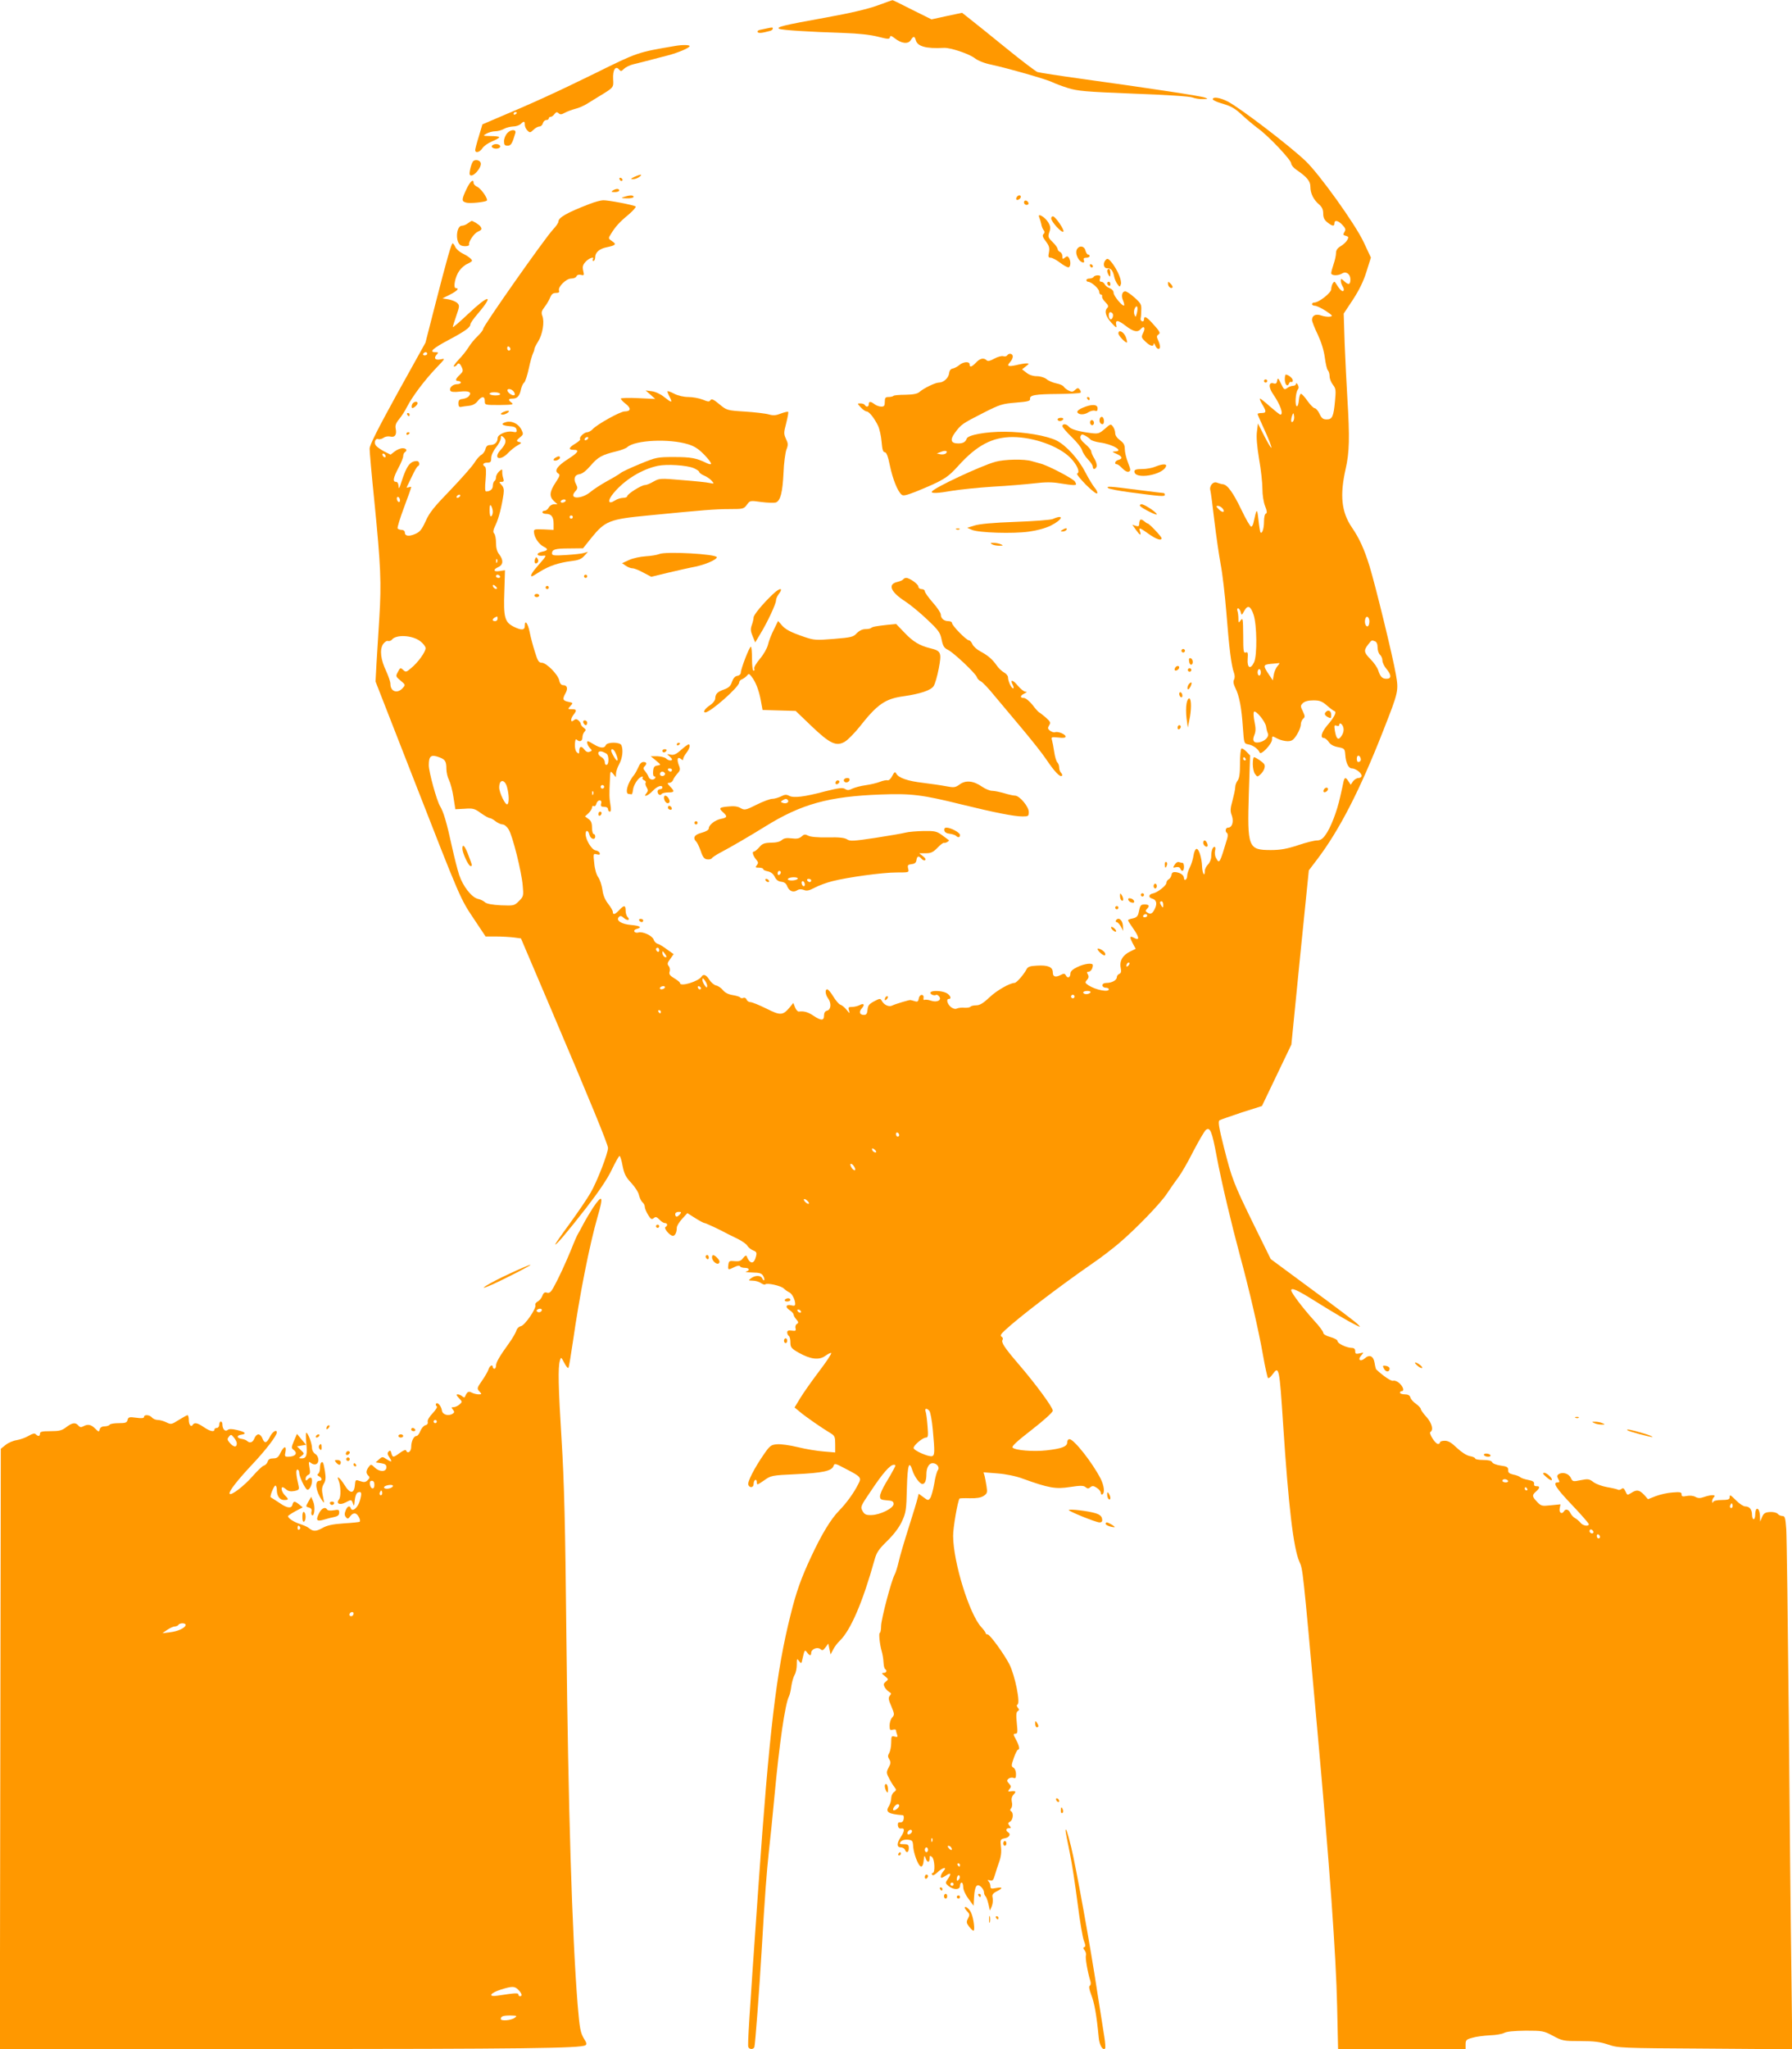 <?xml version="1.0" standalone="no"?>
<!DOCTYPE svg PUBLIC "-//W3C//DTD SVG 20010904//EN"
 "http://www.w3.org/TR/2001/REC-SVG-20010904/DTD/svg10.dtd">
<svg version="1.0" xmlns="http://www.w3.org/2000/svg"
 width="1120pt" height="1280pt" viewBox="0 0 1120 1280"
 preserveAspectRatio="xMidYMid meet">
<g transform="translate(0,1280) scale(0.1,-0.1)"
fill="#ff9800" stroke="none">
<path d="M5485 12766 c-60 -22 -170 -48 -320 -75 -272 -49 -315 -60 -295 -71
16 -8 185 -19 404 -26 90 -3 165 -11 212 -23 63 -16 73 -17 76 -4 2 12 8 11
30 -6 41 -33 84 -38 100 -12 16 26 24 27 31 2 10 -41 63 -56 177 -50 40 2 157
-37 193 -65 19 -15 62 -32 103 -40 106 -23 347 -92 380 -109 16 -8 61 -25 99
-37 62 -19 110 -23 410 -35 199 -7 352 -17 368 -24 16 -6 45 -11 65 -10 32 0
34 1 14 9 -24 10 -342 58 -761 116 -145 20 -274 40 -287 44 -12 5 -102 73
-199 152 -97 79 -198 160 -225 181 l-47 37 -95 -20 -96 -21 -121 60 c-66 34
-122 61 -123 60 -2 0 -44 -15 -93 -33z"/>
<path d="M4795 12623 c-11 -2 -30 -6 -43 -9 -13 -2 -20 -9 -17 -14 6 -9 26 -7
78 7 9 2 17 9 17 14 0 9 -2 9 -35 2z"/>
<path d="M4220 12513 c-236 -40 -232 -38 -505 -173 -230 -113 -394 -188 -630
-287 l-70 -30 -22 -74 c-13 -41 -23 -80 -23 -86 0 -22 29 -14 45 11 9 14 36
33 61 43 24 10 44 21 44 26 0 4 -24 7 -52 7 -51 1 -52 1 -28 15 14 8 39 15 55
15 17 0 41 7 55 15 14 8 39 14 57 15 17 0 38 7 47 15 20 20 26 19 26 -4 0 -11
7 -27 16 -36 15 -15 18 -15 38 4 12 12 29 21 38 21 9 0 18 9 21 20 3 11 12 20
21 20 9 0 16 5 16 10 0 6 5 10 11 10 7 0 18 8 25 18 10 13 15 14 25 5 10 -10
18 -9 38 2 14 8 44 19 66 25 22 5 56 20 76 33 20 12 50 31 68 42 99 60 96 57
93 111 -3 57 15 86 37 60 11 -13 15 -12 31 4 10 10 36 23 57 28 21 5 67 17
103 26 36 10 88 23 115 30 64 17 135 47 135 58 0 8 -44 9 -90 1z m-990 -417
c0 -3 -4 -8 -10 -11 -5 -3 -10 -1 -10 4 0 6 5 11 10 11 6 0 10 -2 10 -4z"/>
<path d="M7580 12180 c0 -5 22 -16 49 -24 69 -20 89 -32 141 -81 25 -23 68
-59 95 -79 67 -49 205 -196 205 -217 0 -10 15 -28 33 -40 66 -45 87 -71 87
-106 0 -41 19 -80 54 -110 19 -16 26 -33 26 -57 0 -25 7 -40 26 -55 32 -25 44
-26 44 -6 0 23 24 18 50 -10 20 -21 22 -29 13 -44 -10 -16 -9 -20 8 -24 18 -5
19 -9 9 -27 -7 -12 -25 -29 -41 -38 -20 -12 -29 -25 -29 -43 0 -15 -7 -46 -15
-69 -8 -23 -15 -49 -15 -56 0 -17 43 -18 69 -2 24 15 51 -4 51 -37 0 -33 -11
-37 -37 -13 -20 18 -23 19 -23 5 0 -10 5 -26 12 -37 7 -10 9 -23 4 -27 -7 -7
-24 9 -47 47 -8 13 -10 13 -19 0 -5 -8 -10 -25 -10 -37 0 -22 -77 -83 -106
-83 -7 0 -14 -4 -14 -10 0 -5 8 -10 18 -10 10 0 40 -14 68 -32 43 -29 46 -33
26 -36 -13 -2 -37 1 -54 7 -35 12 -58 1 -58 -28 0 -9 16 -50 36 -91 22 -47 38
-98 44 -143 5 -38 13 -74 19 -80 6 -6 11 -23 11 -38 0 -14 9 -38 21 -53 18
-23 19 -34 13 -98 -9 -100 -17 -118 -52 -118 -23 0 -32 7 -45 35 -9 19 -23 35
-30 35 -7 0 -27 20 -45 45 -17 25 -36 45 -41 45 -6 0 -11 -18 -13 -40 -2 -22
-7 -39 -13 -38 -13 4 -8 87 6 104 7 9 7 18 0 31 -6 10 -11 12 -11 6 0 -7 -8
-13 -18 -13 -10 0 -27 -6 -37 -14 -18 -13 -21 -10 -39 28 -17 36 -20 38 -24
18 -2 -17 -8 -21 -22 -17 -32 10 -33 -25 -2 -69 44 -64 66 -126 44 -126 -4 0
-33 23 -64 50 -31 28 -59 50 -63 50 -4 0 2 -16 14 -36 27 -45 26 -54 -4 -54
-14 0 -25 -3 -25 -6 0 -4 21 -52 46 -106 25 -55 43 -102 40 -105 -2 -3 -22 30
-44 73 l-40 79 -6 -50 c-5 -34 0 -90 13 -171 12 -67 21 -151 21 -187 0 -39 7
-84 17 -109 12 -30 13 -43 5 -46 -7 -2 -12 -23 -12 -50 0 -46 -13 -82 -23 -66
-2 5 -8 41 -12 79 -8 73 -11 71 -30 -17 -3 -16 -10 -28 -15 -28 -6 0 -33 46
-60 103 -53 110 -88 159 -117 162 -10 1 -27 6 -37 10 -24 10 -50 -21 -41 -50
3 -11 14 -96 25 -190 11 -93 29 -215 39 -270 11 -55 27 -192 36 -305 17 -219
31 -329 47 -372 6 -16 6 -33 1 -43 -7 -11 -4 -28 8 -53 25 -49 39 -126 47
-247 7 -99 7 -100 34 -105 30 -5 62 -29 71 -51 8 -19 77 54 77 81 0 24 0 24
36 5 16 -8 44 -15 61 -15 27 0 37 7 58 40 14 22 25 50 25 64 0 13 7 29 14 36
13 10 13 16 -1 46 -16 32 -16 36 0 52 12 11 34 17 66 17 39 0 54 -6 83 -31 20
-18 42 -34 48 -36 16 -5 0 -38 -47 -92 -34 -41 -43 -76 -19 -76 7 0 21 -11 30
-24 10 -16 30 -28 58 -33 41 -8 43 -10 46 -48 3 -50 20 -85 41 -85 23 0 61
-28 61 -46 0 -8 -9 -14 -19 -14 -11 0 -27 -10 -35 -21 l-14 -21 -14 21 c-17
27 -24 27 -31 -1 -2 -13 -12 -56 -21 -96 -20 -92 -61 -197 -93 -239 -17 -24
-32 -33 -52 -33 -16 0 -69 -13 -119 -30 -70 -23 -110 -30 -169 -30 -142 0
-148 15 -138 352 l8 239 -23 24 c-13 13 -27 22 -31 19 -5 -3 -9 -45 -9 -93 0
-61 -4 -93 -15 -107 -8 -10 -15 -29 -15 -42 0 -12 -8 -49 -17 -83 -14 -50 -15
-66 -4 -94 13 -38 2 -75 -24 -75 -16 0 -20 -25 -6 -34 5 -4 6 -18 1 -34 -47
-157 -49 -161 -70 -121 -7 11 -9 32 -6 45 4 13 2 24 -3 24 -12 0 -21 -25 -21
-61 0 -16 -9 -38 -20 -49 -11 -11 -20 -29 -20 -40 0 -41 -15 -18 -17 25 -2 58
-21 117 -36 112 -7 -2 -15 -21 -18 -43 -3 -21 -13 -53 -22 -71 -9 -18 -17 -41
-17 -52 0 -11 -4 -23 -10 -26 -5 -3 -10 0 -10 8 0 19 -19 34 -50 39 -18 2 -26
-2 -28 -17 -2 -11 -10 -24 -18 -28 -8 -4 -14 -14 -14 -22 0 -17 -57 -61 -84
-66 -27 -5 -31 -25 -6 -32 27 -7 34 -30 18 -63 -15 -32 -27 -38 -48 -24 -12 7
-12 12 -2 22 19 19 14 28 -13 28 -26 0 -29 -3 -39 -53 -5 -21 -14 -29 -36 -34
-17 -3 -30 -8 -30 -12 0 -3 16 -28 35 -55 36 -51 38 -74 4 -55 -29 15 -31 8
-10 -33 l19 -35 -33 -16 c-47 -22 -69 -58 -61 -101 5 -25 3 -35 -9 -40 -8 -3
-15 -12 -15 -20 0 -19 -31 -36 -64 -36 -16 0 -26 -6 -26 -15 0 -8 9 -15 20
-15 11 0 20 -4 20 -10 0 -20 -82 -4 -127 25 -22 15 -23 18 -10 33 11 12 13 22
6 35 -8 13 -6 17 4 17 14 0 27 20 27 41 0 16 -52 10 -97 -12 -28 -13 -43 -27
-43 -39 0 -26 -17 -34 -28 -14 -7 13 -13 14 -30 5 -34 -18 -52 -14 -52 14 0
34 -29 47 -98 43 -45 -2 -59 -7 -67 -24 -15 -30 -62 -84 -74 -84 -29 0 -112
-47 -158 -91 -38 -36 -60 -49 -82 -49 -16 0 -32 -4 -35 -8 -3 -5 -20 -8 -38
-7 -18 2 -40 -1 -48 -5 -9 -5 -24 -1 -38 10 -22 19 -30 50 -12 50 20 0 9 25
-17 38 -31 14 -89 16 -97 3 -7 -10 22 -24 34 -16 4 3 13 -1 19 -9 19 -23 -12
-40 -50 -27 -17 6 -36 8 -41 5 -5 -3 -8 2 -6 12 2 12 -3 19 -12 19 -8 0 -16
-10 -18 -23 -3 -18 -8 -22 -25 -16 -12 3 -24 7 -27 7 -9 1 -95 -25 -113 -34
-20 -11 -51 2 -66 29 -9 16 -12 16 -48 -3 -30 -16 -39 -26 -41 -52 -2 -25 -8
-33 -22 -33 -28 0 -34 19 -14 41 21 23 13 35 -14 20 -12 -6 -33 -11 -47 -11
-23 0 -25 -3 -19 -22 6 -21 5 -21 -15 4 -12 15 -29 29 -39 32 -9 3 -29 26 -44
51 -15 25 -32 45 -38 45 -15 0 -12 -33 5 -56 22 -29 19 -71 -5 -77 -14 -3 -20
-14 -20 -31 0 -33 -18 -33 -66 -1 -34 23 -59 30 -92 26 -6 -1 -17 11 -23 26
l-11 28 -21 -26 c-44 -53 -59 -54 -148 -9 -45 22 -89 40 -99 40 -10 0 -21 7
-24 16 -3 9 -13 14 -21 10 -8 -3 -17 -1 -19 3 -3 5 -24 11 -47 15 -26 4 -48
15 -60 30 -10 13 -30 27 -43 30 -14 3 -33 20 -43 36 -18 30 -37 38 -48 20 -19
-31 -135 -66 -135 -41 0 5 -16 18 -36 30 -28 17 -34 25 -29 42 4 11 1 27 -6
35 -10 12 -8 20 10 44 l21 30 -41 29 c-22 17 -49 33 -60 36 -10 3 -21 15 -24
26 -8 24 -69 52 -95 44 -10 -3 -21 -1 -25 5 -4 7 2 14 14 17 37 10 22 20 -35
25 -61 5 -97 29 -76 50 9 9 16 7 32 -7 21 -19 42 -13 22 7 -7 7 -12 25 -12 40
0 35 -10 35 -40 3 -26 -28 -40 -32 -40 -11 0 7 -13 30 -29 50 -19 24 -32 54
-36 88 -4 29 -16 64 -26 78 -11 14 -22 51 -25 87 -7 61 -6 62 16 56 17 -4 21
-2 18 8 -2 8 -14 15 -26 17 -24 4 -62 66 -62 102 0 28 17 25 24 -5 7 -27 36
-35 36 -10 0 8 -4 15 -10 15 -5 0 -10 18 -10 39 0 30 -6 44 -22 55 l-22 16 22
20 c12 12 22 28 22 36 0 8 5 12 11 9 6 -4 13 2 16 14 3 12 12 21 20 21 10 0
14 -7 10 -20 -4 -16 0 -20 19 -20 15 0 24 -6 24 -15 0 -8 5 -15 11 -15 8 0 9
13 4 43 -7 42 -8 64 -3 160 2 53 3 53 20 33 l17 -21 1 23 c0 12 9 39 20 59 20
37 26 87 14 117 -8 22 -89 22 -98 1 -8 -21 -35 -19 -74 5 -18 11 -35 20 -37
20 -11 0 -4 -25 11 -42 16 -16 15 -18 -1 -24 -12 -5 -23 0 -34 15 -18 24 -31
19 -31 -12 0 -16 -3 -17 -14 -7 -9 7 -14 27 -13 51 1 25 5 35 11 29 17 -17 36
-11 36 13 0 13 6 29 13 36 10 10 9 15 -5 25 -10 7 -18 18 -18 23 0 6 -7 16
-15 23 -12 10 -18 10 -30 0 -20 -17 -21 9 0 36 21 27 19 34 -12 34 -25 0 -26
0 -8 20 18 19 17 20 -13 26 -35 7 -38 17 -18 53 17 30 11 51 -14 51 -12 0 -21
10 -25 30 -8 37 -80 110 -109 110 -18 0 -26 11 -43 68 -12 37 -27 93 -33 125
-11 54 -30 79 -30 38 0 -28 -20 -30 -67 -7 -59 29 -67 58 -61 222 l4 132 -33
-5 c-39 -7 -44 9 -8 25 31 14 32 44 5 79 -14 17 -20 41 -20 72 0 26 -5 52 -12
59 -8 8 -6 22 10 54 19 41 37 110 49 191 4 28 1 43 -12 57 -17 19 -17 20 0 20
13 0 16 5 10 23 -4 12 -7 30 -6 41 0 17 -1 17 -20 1 -10 -10 -19 -26 -19 -36
0 -10 -4 -21 -10 -24 -5 -3 -10 -17 -10 -30 0 -21 -17 -35 -42 -35 -7 0 -8 25
-3 74 4 49 3 76 -4 81 -19 11 -12 25 14 25 21 0 25 5 25 29 0 16 12 44 30 66
17 21 30 47 30 58 0 16 3 17 15 7 23 -19 18 -42 -15 -79 -51 -55 -6 -75 46
-20 16 17 43 38 59 47 24 13 26 17 13 20 -23 5 -23 10 3 31 20 16 21 20 8 47
-17 35 -59 57 -94 48 -38 -10 -30 -22 17 -26 33 -2 44 -8 46 -22 3 -16 -1 -18
-25 -13 -38 7 -93 -17 -93 -40 0 -26 -19 -43 -47 -43 -16 0 -24 -7 -29 -25 -3
-14 -15 -30 -25 -36 -11 -5 -31 -28 -45 -51 -14 -22 -82 -99 -150 -170 -100
-103 -131 -141 -154 -194 -25 -54 -36 -67 -66 -80 -40 -17 -64 -13 -64 11 0 8
-9 15 -19 15 -11 0 -22 4 -26 9 -3 5 15 64 40 131 25 66 45 123 45 127 0 3 -7
2 -16 -1 -9 -3 -14 -3 -12 1 2 5 17 35 33 68 15 33 32 62 37 63 14 6 9 32 -6
32 -43 0 -65 -30 -97 -130 -13 -42 -17 -48 -18 -27 -1 17 -7 27 -16 27 -22 0
-18 24 15 87 17 31 30 64 30 74 0 10 5 21 10 24 18 11 10 25 -14 25 -13 0 -35
-9 -49 -20 l-26 -20 -40 20 c-22 12 -45 28 -51 36 -15 17 -5 48 14 41 8 -3 22
1 33 8 10 8 28 11 42 8 29 -7 42 11 34 49 -4 20 1 35 21 59 15 18 38 53 50 78
33 64 108 164 180 240 60 63 61 63 29 56 -35 -7 -45 9 -21 33 9 9 7 12 -11 12
-42 0 -16 24 84 77 103 55 135 78 135 98 0 6 20 35 45 64 106 124 72 124 -59
0 -53 -50 -96 -87 -96 -82 0 4 10 36 22 71 20 58 21 64 6 79 -9 9 -34 19 -55
23 l-38 6 48 24 c45 23 60 40 36 40 -19 0 -4 74 22 109 12 17 35 37 51 43 15
7 28 16 28 19 0 10 -26 30 -63 48 -17 9 -36 26 -42 39 -5 12 -13 22 -16 22 -8
0 -36 -99 -109 -383 l-61 -238 -175 -315 c-123 -224 -174 -324 -174 -347 0
-18 13 -167 30 -332 40 -402 44 -508 31 -720 -6 -99 -14 -230 -18 -291 l-6
-111 238 -609 c296 -758 291 -746 378 -876 l72 -108 66 0 c36 0 86 -3 111 -6
l44 -6 184 -432 c253 -594 360 -855 360 -877 0 -34 -69 -212 -109 -280 -21
-37 -80 -123 -130 -192 -50 -68 -91 -127 -91 -130 0 -13 79 80 194 228 76 98
132 180 159 237 23 48 45 87 49 87 4 1 13 -27 19 -61 10 -51 20 -71 55 -108
23 -25 45 -59 48 -77 4 -17 14 -37 22 -44 8 -6 14 -19 14 -28 0 -9 9 -31 20
-49 17 -28 23 -32 36 -21 12 10 18 8 35 -9 11 -12 26 -22 34 -22 17 0 20 -16
4 -25 -12 -8 28 -55 47 -55 13 0 24 22 24 51 0 11 15 35 33 55 l33 36 49 -31
c27 -17 53 -31 58 -31 8 0 98 -42 147 -69 8 -4 37 -18 63 -31 26 -13 53 -32
58 -42 6 -10 22 -23 36 -29 21 -8 24 -14 18 -37 -12 -51 -38 -51 -59 2 -2 6
-11 1 -21 -12 -13 -18 -25 -23 -54 -20 -33 3 -36 1 -39 -24 -4 -32 -1 -33 38
-13 18 9 31 11 35 5 3 -6 17 -10 31 -10 28 0 33 -16 7 -23 -10 -3 8 -5 39 -6
47 -1 59 -5 68 -22 7 -11 9 -23 6 -26 -3 -3 -8 2 -12 11 -8 20 -44 21 -70 1
-18 -14 -18 -14 11 -15 17 0 40 -7 51 -15 12 -8 24 -12 27 -8 11 11 99 -9 116
-26 10 -10 25 -20 34 -24 17 -7 37 -46 37 -73 0 -10 -7 -13 -24 -8 -34 8 -41
-11 -11 -30 14 -9 25 -22 25 -28 0 -6 8 -20 17 -30 14 -16 15 -21 4 -28 -8 -4
-12 -17 -9 -27 4 -16 1 -18 -23 -15 -21 3 -29 0 -29 -11 0 -9 5 -19 10 -22 6
-3 10 -22 10 -40 0 -31 5 -38 52 -65 75 -42 128 -48 167 -19 17 12 33 20 36
17 4 -3 -31 -56 -77 -116 -46 -61 -99 -136 -118 -168 l-34 -56 35 -29 c33 -28
135 -99 192 -133 24 -15 27 -22 27 -68 l0 -51 -72 6 c-40 3 -113 15 -161 27
-49 12 -107 20 -130 18 -38 -3 -45 -8 -83 -63 -59 -85 -104 -173 -97 -190 8
-22 33 -18 33 4 0 11 4 23 10 26 6 3 10 -3 10 -14 0 -19 3 -18 45 11 44 31 47
32 198 39 168 8 224 20 236 50 7 20 10 19 76 -16 97 -50 101 -55 79 -96 -28
-56 -74 -119 -120 -166 -50 -51 -108 -145 -174 -287 -62 -132 -94 -221 -129
-364 -89 -353 -133 -725 -201 -1697 -59 -839 -68 -988 -63 -1002 6 -16 32 -17
38 0 5 15 31 357 45 597 21 360 32 498 45 620 8 69 24 224 35 345 31 335 67
582 91 628 5 9 12 39 15 65 4 26 13 57 20 69 8 12 14 41 14 65 0 38 1 40 14
22 14 -18 15 -18 21 11 13 59 15 62 29 43 16 -22 26 -23 26 -3 0 23 38 39 57
24 12 -11 18 -9 32 10 l18 24 7 -34 7 -34 16 30 c8 17 27 42 42 56 68 66 143
241 216 502 13 49 26 68 80 121 42 41 75 85 92 122 25 54 28 71 31 207 4 148
14 178 35 111 13 -40 46 -84 62 -84 16 0 25 22 25 61 0 40 16 69 39 69 26 0
46 -26 33 -43 -6 -7 -17 -45 -23 -85 -7 -40 -18 -80 -25 -90 -12 -16 -14 -16
-42 5 l-30 22 -7 -27 c-3 -15 -28 -97 -55 -182 -27 -85 -56 -182 -63 -215 -8
-34 -19 -70 -25 -80 -21 -38 -84 -277 -85 -321 0 -24 -4 -44 -8 -44 -8 0 -1
-72 12 -116 5 -17 10 -47 11 -68 1 -20 5 -39 10 -42 14 -9 9 -24 -9 -24 -15 0
-13 -4 7 -20 24 -19 24 -21 7 -34 -15 -12 -16 -18 -8 -35 6 -11 19 -24 28 -30
14 -7 15 -12 4 -24 -10 -13 -8 -25 10 -66 20 -48 20 -53 5 -70 -9 -9 -16 -32
-16 -50 0 -28 3 -31 20 -26 11 3 20 2 20 -4 0 -5 3 -17 7 -27 5 -14 2 -16 -15
-12 -20 6 -22 2 -22 -38 0 -24 -6 -53 -12 -64 -10 -16 -10 -24 0 -40 10 -17
10 -26 -4 -51 -15 -29 -15 -34 3 -68 10 -20 25 -44 33 -54 13 -17 13 -20 -3
-32 -9 -6 -17 -24 -17 -39 0 -15 -7 -37 -15 -50 -23 -35 -3 -48 88 -55 5 -1 7
-11 5 -23 -2 -15 -9 -22 -21 -22 -13 2 -17 -4 -15 -20 2 -14 9 -20 21 -18 22
4 22 -16 -3 -53 -26 -39 -26 -65 0 -65 11 0 23 -7 26 -15 9 -24 24 -17 24 10
0 21 -5 25 -31 25 -27 0 -30 2 -19 16 8 9 25 14 44 12 28 -3 31 -7 33 -38 1
-33 19 -90 36 -117 15 -23 26 -14 30 25 3 32 5 34 12 15 9 -29 25 -30 25 -2 0
18 2 19 15 9 17 -14 21 -100 4 -100 -5 0 -7 -5 -3 -11 4 -7 16 -1 33 15 32 31
64 37 38 8 -16 -18 -23 -42 -12 -42 3 0 17 7 30 16 29 19 32 9 8 -25 -16 -23
-15 -25 6 -43 32 -25 71 -24 71 2 0 11 5 20 10 20 6 0 10 -13 10 -28 0 -17 14
-48 33 -73 l32 -44 3 55 c4 68 17 87 43 64 11 -10 19 -25 19 -34 0 -9 4 -20
10 -26 5 -5 13 -27 18 -49 l9 -40 12 28 c6 16 8 39 5 52 -5 19 0 27 25 40 41
21 39 29 -4 21 -30 -6 -35 -4 -35 12 0 10 -5 23 -11 29 -9 9 -7 11 8 7 16 -5
22 1 31 33 6 21 18 58 27 83 11 30 15 61 11 93 -5 46 -4 48 24 54 29 5 40 26
20 38 -16 10 -12 25 6 25 14 0 14 2 3 16 -11 13 -10 17 4 25 19 11 23 54 7 64
-8 5 -8 11 0 20 6 7 8 25 4 39 -4 19 -1 33 11 46 18 20 15 24 -20 20 -16 -2
-17 0 -6 14 12 14 11 19 -3 35 -14 15 -14 20 -3 30 8 6 22 9 31 5 13 -5 16 0
16 24 0 18 -7 35 -16 40 -14 8 -14 14 2 60 10 29 22 52 26 52 13 0 9 24 -12
63 -18 32 -18 37 -4 37 14 0 15 9 9 66 -5 50 -4 69 6 75 10 6 10 11 0 22 -7 9
-8 16 -2 19 20 7 -15 181 -50 251 -32 63 -122 187 -136 187 -7 0 -13 4 -13 9
0 4 -12 21 -27 37 -74 80 -175 404 -176 569 -1 48 28 217 40 234 2 2 30 3 64
2 43 -1 68 3 86 14 23 15 25 22 19 59 -3 22 -9 52 -12 65 l-7 24 88 -7 c52 -4
116 -17 158 -33 161 -58 204 -66 294 -52 66 10 85 10 98 -1 12 -10 18 -10 30
0 12 10 20 9 40 -4 14 -9 25 -23 25 -32 0 -8 5 -12 10 -9 16 10 11 53 -11 98
-52 101 -167 247 -195 247 -8 0 -14 -9 -14 -20 0 -26 -33 -39 -130 -50 -81 -9
-194 0 -211 17 -8 8 27 40 120 112 77 60 131 109 131 119 0 21 -108 168 -215
292 -89 104 -109 135 -99 151 4 6 1 15 -6 19 -10 6 -5 17 21 40 84 79 334 270
543 415 55 37 131 96 170 129 109 93 263 253 300 311 19 28 49 72 69 98 19 25
62 99 95 165 34 65 69 125 78 133 27 22 39 -8 68 -164 31 -165 92 -421 147
-625 56 -205 116 -464 143 -619 13 -74 27 -137 31 -141 3 -4 16 5 27 21 42 58
44 50 68 -318 33 -503 64 -767 101 -850 22 -50 20 -26 109 -1015 81 -895 120
-1441 127 -1762 l6 -268 398 0 399 0 0 30 c0 26 5 31 43 41 23 7 72 13 108 15
37 1 77 8 90 15 16 9 62 13 134 14 105 0 113 -1 171 -32 59 -32 67 -33 172
-33 87 0 123 -5 174 -22 61 -21 79 -22 607 -25 l543 -4 -6 493 c-4 271 -11
983 -16 1583 -6 600 -13 1127 -16 1173 -5 70 -8 82 -24 82 -10 0 -23 6 -29 13
-6 8 -27 13 -48 12 -31 -2 -40 -8 -50 -31 l-12 -29 -1 27 c0 35 -10 59 -21 52
-5 -3 -9 -18 -9 -35 0 -16 -4 -29 -10 -29 -5 0 -10 13 -10 28 0 33 -16 52 -43
52 -10 0 -35 16 -54 35 -39 39 -43 41 -43 20 0 -11 -12 -15 -49 -15 -30 0 -51
-5 -54 -12 -4 -9 -6 -8 -6 3 -1 8 4 20 11 27 16 16 -17 16 -61 1 -25 -9 -38
-9 -56 1 -13 7 -35 9 -54 5 -25 -5 -31 -3 -31 10 0 14 -9 16 -57 12 -32 -2
-79 -13 -105 -23 l-48 -19 -25 28 c-30 31 -46 33 -80 11 -24 -15 -25 -15 -36
10 -9 20 -15 23 -25 15 -7 -6 -18 -8 -23 -4 -6 3 -35 10 -65 15 -31 5 -69 19
-86 31 -27 21 -35 22 -80 13 -49 -10 -51 -10 -63 15 -13 27 -51 38 -76 22 -10
-7 -11 -13 -2 -30 10 -17 9 -21 -4 -21 -33 0 -11 -35 90 -141 58 -61 105 -115
105 -120 0 -16 -38 -10 -52 9 -7 9 -22 22 -33 28 -11 6 -24 20 -30 32 -10 23
-30 29 -40 12 -13 -22 -32 -10 -27 17 l5 26 -60 -6 c-56 -6 -61 -5 -86 21 -32
34 -33 42 -7 65 25 21 26 35 3 33 -12 0 -17 5 -15 15 2 12 -8 19 -35 24 -21 4
-44 11 -51 17 -6 6 -27 14 -45 17 -24 6 -32 12 -31 28 0 18 -7 23 -47 28 -27
4 -50 13 -53 21 -4 9 -22 14 -56 14 -27 0 -50 4 -50 9 0 5 -15 12 -33 15 -21
4 -52 24 -81 51 -34 33 -54 45 -76 45 -17 0 -30 -4 -30 -10 0 -5 -6 -10 -12
-10 -18 0 -60 68 -48 75 21 13 9 56 -25 94 -19 21 -35 43 -35 49 0 6 -13 20
-29 32 -17 11 -33 29 -36 40 -4 14 -15 20 -36 20 -16 0 -29 5 -29 10 0 6 5 10
10 10 18 0 11 26 -13 49 -13 12 -31 19 -39 16 -12 -5 -61 28 -107 71 -2 2 -7
21 -10 41 -7 43 -32 54 -61 28 -27 -24 -47 -9 -23 17 18 21 18 21 -9 14 -24
-5 -28 -3 -28 14 0 13 -7 20 -20 20 -32 0 -90 27 -90 42 0 8 -20 19 -45 26
-27 7 -45 18 -45 27 0 8 -26 43 -58 77 -67 74 -142 172 -142 188 0 19 40 1
145 -65 122 -76 209 -127 255 -150 34 -17 35 -17 18 1 -9 11 -136 107 -282
214 l-264 195 -106 215 c-128 262 -136 284 -187 484 -32 127 -37 161 -27 168
7 4 70 26 139 49 l126 40 92 192 92 192 54 544 55 544 54 71 c137 181 266 431
412 804 95 242 96 246 78 350 -20 115 -127 553 -165 677 -33 106 -64 174 -111
242 -64 95 -75 199 -38 363 24 106 26 195 11 441 -5 85 -13 239 -17 342 l-6
188 57 86 c39 60 66 114 85 175 l28 89 -45 96 c-52 112 -279 428 -364 508
-106 100 -404 327 -484 370 -49 25 -95 33 -95 15z m-4910 -1590 c0 -5 -7 -10
-16 -10 -8 0 -12 5 -9 10 3 6 10 10 16 10 5 0 9 -4 9 -10z m5411 -423 c-13
-13 -15 11 -4 40 7 16 8 15 11 -6 2 -13 -1 -28 -7 -34z m-5671 -218 c0 -6 -4
-7 -10 -4 -5 3 -10 11 -10 16 0 6 5 7 10 4 6 -3 10 -11 10 -16z m465 -249 c-3
-5 -11 -10 -16 -10 -6 0 -7 5 -4 10 3 6 11 10 16 10 6 0 7 -4 4 -10z m-375
-26 c0 -8 -4 -12 -10 -9 -5 3 -10 13 -10 21 0 8 5 12 10 9 6 -3 10 -13 10 -21z
m580 -71 c0 -12 -4 -25 -10 -28 -6 -4 -10 11 -10 37 0 31 3 39 10 28 5 -8 10
-25 10 -37z m4560 22 c21 -25 1 -31 -22 -7 -18 18 -19 22 -6 22 8 0 21 -7 28
-15z m-4533 -337 c-3 -8 -6 -5 -6 6 -1 11 2 17 5 13 3 -3 4 -12 1 -19z m18
-88 c3 -5 -1 -10 -9 -10 -9 0 -16 5 -16 10 0 6 4 10 9 10 6 0 13 -4 16 -10z
m-19 -77 c-7 -7 -26 7 -26 19 0 6 6 6 15 -2 9 -7 13 -15 11 -17z m4729 -163
c21 -64 23 -255 3 -297 -22 -47 -44 -36 -40 20 3 39 1 46 -12 41 -14 -5 -16 8
-16 107 -1 102 -2 112 -15 95 -14 -19 -15 -18 -15 11 0 17 -3 38 -6 47 -3 9
-2 16 4 16 5 0 13 -10 16 -22 6 -23 7 -23 22 5 22 40 40 33 59 -23z m-4725
-25 c0 -8 -7 -15 -15 -15 -26 0 -18 20 13 29 1 1 2 -6 2 -14z m5448 -26 c-1
-13 -7 -23 -13 -22 -13 3 -18 30 -11 50 10 24 29 1 24 -28z m-5932 -114 c19
-14 34 -34 34 -44 0 -23 -47 -89 -90 -124 -30 -26 -34 -27 -50 -12 -17 16 -19
15 -33 -12 -15 -27 -14 -29 16 -54 32 -27 32 -27 13 -48 -33 -36 -76 -21 -76
27 0 13 -12 48 -26 79 -35 73 -42 134 -20 169 10 14 24 23 31 20 7 -2 19 1 25
9 27 33 128 27 176 -10z m5968 -1 c10 -4 16 -18 16 -39 0 -18 7 -38 15 -45 8
-7 15 -23 15 -35 0 -13 11 -37 25 -53 32 -38 33 -62 1 -62 -27 0 -39 12 -53
55 -6 17 -27 47 -47 67 -42 42 -44 55 -15 92 23 29 21 28 43 20z m-609 -154
c-10 -11 -21 -36 -24 -55 l-6 -35 -22 33 c-40 59 -40 65 9 70 23 2 47 4 52 5
5 1 1 -7 -9 -18z m-105 -40 c0 -11 -4 -20 -10 -20 -5 0 -10 9 -10 20 0 11 5
20 10 20 6 0 10 -9 10 -20z m33 -338 c2 -15 7 -34 11 -43 9 -20 -16 -47 -50
-55 -37 -9 -50 8 -34 45 9 23 9 42 1 81 -6 29 -8 57 -4 63 9 15 70 -57 76 -91z
m483 -7 c4 -16 0 -35 -11 -51 -20 -32 -33 -22 -42 31 -5 33 -4 37 10 32 10 -4
17 -2 17 3 0 21 20 9 26 -15z m-4548 -160 c20 -44 14 -63 -8 -27 -11 18 -20
37 -20 42 0 19 17 10 28 -15z m-55 -5 c13 -12 13 -63 0 -67 -8 -3 -13 4 -13
16 0 11 -9 25 -20 31 -29 15 -27 43 3 35 12 -4 26 -11 30 -15z m-1046 -21 c35
-13 43 -25 43 -72 0 -21 7 -52 16 -69 9 -18 22 -66 28 -107 l12 -76 58 3 c52
4 63 1 101 -27 24 -17 49 -31 55 -31 7 0 23 -9 37 -20 14 -11 34 -20 44 -20
11 0 28 -14 38 -31 25 -40 81 -265 88 -351 6 -64 5 -68 -24 -97 -29 -29 -32
-29 -113 -26 -54 3 -88 9 -99 19 -9 8 -28 18 -44 21 -40 10 -93 78 -117 149
-11 33 -31 113 -45 176 -33 152 -53 219 -75 255 -21 35 -70 213 -70 255 0 59
14 69 67 49z m5756 -3 c6 -15 -1 -26 -15 -26 -4 0 -8 9 -8 20 0 23 15 27 23 6z
m-718 -6 c3 -5 1 -10 -4 -10 -6 0 -11 5 -11 10 0 6 2 10 4 10 3 0 8 -4 11 -10z
m-4616 -177 c13 -47 14 -100 2 -107 -12 -8 -51 73 -51 105 0 53 35 53 49 2z
m605 -4 c-3 -5 -10 -7 -15 -3 -5 3 -7 10 -3 15 3 5 10 7 15 3 5 -3 7 -10 3
-15z m-67 -41 c-3 -8 -6 -5 -6 6 -1 11 2 17 5 13 3 -3 4 -12 1 -19z m3563
-690 c0 -19 -2 -20 -10 -8 -13 19 -13 30 0 30 6 0 10 -10 10 -22z m-100 -68
c0 -5 -7 -10 -16 -10 -8 0 -12 5 -9 10 3 6 10 10 16 10 5 0 9 -4 9 -10z
m-3050 -216 c0 -8 -4 -12 -10 -9 -5 3 -10 10 -10 16 0 5 5 9 10 9 6 0 10 -7
10 -16z m45 -42 c-8 -8 -25 10 -25 26 0 13 2 13 14 -4 8 -10 13 -21 11 -22z
m2887 -54 c-7 -7 -12 -8 -12 -2 0 14 12 26 19 19 2 -3 -1 -11 -7 -17z m-2632
-127 c-1 -13 -4 -12 -15 3 -8 11 -15 27 -15 35 1 13 4 12 15 -3 8 -11 15 -27
15 -35z m-265 -11 c-3 -5 -13 -10 -21 -10 -8 0 -12 5 -9 10 3 6 13 10 21 10 8
0 12 -4 9 -10z m226 -3 c-1 -12 -15 -9 -19 4 -3 6 1 10 8 8 6 -3 11 -8 11 -12z
m2434 -27 c-3 -5 -15 -10 -26 -10 -10 0 -19 5 -19 10 0 6 12 10 26 10 14 0 23
-4 19 -10z m-101 -31 c-3 -5 -10 -7 -15 -3 -5 3 -7 10 -3 15 3 5 10 7 15 3 5
-3 7 -10 3 -15z m-2584 -89 c0 -5 -2 -10 -4 -10 -3 0 -8 5 -11 10 -3 6 -1 10
4 10 6 0 11 -4 11 -10z m1490 -771 c0 -5 -4 -9 -10 -9 -5 0 -10 7 -10 16 0 8
5 12 10 9 6 -3 10 -10 10 -16z m-144 -106 c-7 -7 -26 7 -26 19 0 6 6 6 15 -2
9 -7 13 -15 11 -17z m-136 -93 c7 -13 7 -20 1 -20 -6 0 -15 9 -21 20 -7 13 -7
20 -1 20 6 0 15 -9 21 -20z m-290 -215 c7 -8 8 -15 2 -15 -5 0 -15 7 -22 15
-7 8 -8 15 -2 15 5 0 15 -7 22 -15z m-800 -80 c-7 -8 -16 -15 -21 -15 -5 0 -9
7 -9 15 0 9 9 15 21 15 18 0 19 -2 9 -15z m755 -605 c3 -5 2 -10 -4 -10 -5 0
-13 5 -16 10 -3 6 -2 10 4 10 5 0 13 -4 16 -10z m804 -624 c6 -8 16 -60 21
-117 13 -141 12 -159 -4 -165 -19 -7 -116 35 -116 51 0 17 57 65 77 65 14 0
15 11 10 73 -3 39 -8 80 -12 90 -8 20 8 23 24 3z m-223 -363 c-8 -16 -30 -55
-50 -87 -20 -33 -36 -70 -36 -82 0 -20 6 -23 43 -26 34 -2 42 -7 42 -23 0 -26
-84 -68 -138 -69 -34 -1 -43 3 -56 25 -14 26 -13 30 52 125 73 110 120 164
143 164 13 0 13 -3 0 -27z m3839 -73 c3 -5 -3 -10 -14 -10 -12 0 -21 5 -21 10
0 6 6 10 14 10 8 0 18 -4 21 -10z m120 -50 c3 -5 1 -10 -4 -10 -6 0 -11 5 -11
10 0 6 2 10 4 10 3 0 8 -4 11 -10z m1281 -117 c-10 -10 -19 5 -10 18 6 11 8
11 12 0 2 -7 1 -15 -2 -18z m-869 -159 c-9 -9 -28 6 -21 18 4 6 10 6 17 -1 6
-6 8 -13 4 -17z m43 -25 c0 -5 -4 -9 -10 -9 -5 0 -10 7 -10 16 0 8 5 12 10 9
6 -3 10 -10 10 -16z m-4380 -1678 c0 -13 -29 -35 -37 -28 -7 8 15 37 28 37 5
0 9 -4 9 -9z m80 -160 c0 -12 -20 -25 -27 -18 -7 7 6 27 18 27 5 0 9 -4 9 -9z
m127 -63 c-3 -8 -6 -5 -6 6 -1 11 2 17 5 13 3 -3 4 -12 1 -19z m118 -39 c11
-17 -1 -21 -15 -4 -8 9 -8 15 -2 15 6 0 14 -5 17 -11z m-145 -14 c0 -8 -4 -15
-10 -15 -5 0 -10 7 -10 15 0 8 5 15 10 15 6 0 10 -7 10 -15z m200 -95 c0 -5
-2 -10 -4 -10 -3 0 -8 5 -11 10 -3 6 -1 10 4 10 6 0 11 -4 11 -10z m-9 -93
c-8 -8 -11 -7 -11 4 0 20 13 34 18 19 3 -7 -1 -17 -7 -23z m-31 -27 c0 -5 -4
-10 -10 -10 -5 0 -10 5 -10 10 0 6 5 10 10 10 6 0 10 -4 10 -10z"/>
<path d="M2890 7499 c0 -27 38 -109 51 -109 12 0 12 1 -12 64 -22 61 -39 80
-39 45z"/>
<path d="M3171 11969 c-12 -13 -21 -35 -21 -51 0 -22 4 -28 23 -28 21 0 29 14
48 79 7 24 -28 24 -50 0z"/>
<path d="M3075 11890 c-8 -13 20 -24 41 -16 20 8 9 26 -16 26 -10 0 -22 -5
-25 -10z"/>
<path d="M2955 11790 c-12 -19 -24 -73 -19 -81 15 -25 79 46 68 75 -7 18 -39
22 -49 6z"/>
<path d="M3965 11695 c-24 -11 -26 -14 -9 -14 11 -1 29 6 40 14 24 18 8 18
-31 0z"/>
<path d="M3872 11681 c4 -13 18 -16 19 -4 0 4 -5 9 -11 12 -7 2 -11 -2 -8 -8z"/>
<path d="M2915 11618 c-31 -66 -31 -76 0 -84 24 -6 111 3 127 12 12 8 -34 75
-59 87 -12 5 -23 16 -23 24 0 29 -22 10 -45 -39z"/>
<path d="M3830 11610 c-12 -8 -9 -10 13 -10 15 0 27 5 27 10 0 13 -20 13 -40
0z"/>
<path d="M3900 11570 c-21 -7 -19 -8 18 -9 23 -1 42 4 42 9 0 12 -24 12 -60 0z"/>
<path d="M6355 11569 c-4 -6 -5 -13 -2 -16 7 -7 27 6 27 18 0 12 -17 12 -25
-2z"/>
<path d="M3685 11526 c-143 -55 -195 -85 -195 -111 0 -7 -15 -29 -34 -49 -55
-60 -436 -602 -436 -620 0 -7 -16 -28 -36 -47 -19 -18 -45 -50 -56 -69 -12
-19 -39 -54 -62 -77 -22 -24 -35 -43 -29 -43 7 0 15 5 18 10 10 16 19 12 31
-14 10 -21 8 -28 -12 -47 -28 -26 -31 -39 -9 -39 8 0 15 -4 15 -10 0 -5 -11
-10 -24 -10 -27 0 -51 -24 -41 -41 5 -8 25 -9 61 -5 56 6 75 -4 54 -29 -6 -8
-24 -15 -38 -17 -21 -2 -27 -8 -27 -28 0 -17 5 -24 15 -22 8 2 31 5 49 7 23 2
42 11 56 29 26 33 45 33 45 1 0 -25 0 -25 93 -25 79 1 89 3 75 14 -24 18 -22
26 6 26 29 0 44 17 52 58 4 17 12 36 20 42 7 6 20 46 29 88 9 42 21 85 26 94
5 10 9 22 9 28 0 6 11 27 24 48 27 43 40 120 26 158 -8 21 -6 31 14 57 14 18
29 44 35 60 8 19 17 27 35 27 17 0 24 4 20 14 -9 23 44 76 76 76 15 0 30 6 33
14 4 9 14 12 28 9 19 -5 21 -3 14 26 -6 26 -2 37 16 57 22 23 57 34 44 14 -3
-5 -1 -10 4 -10 6 0 11 11 11 23 0 30 26 53 70 62 58 12 65 19 36 38 -25 17
-25 18 -8 45 28 46 54 75 110 121 29 25 49 48 45 51 -10 9 -171 40 -203 39
-14 0 -52 -10 -85 -23z m-495 -907 c0 -5 -4 -9 -10 -9 -5 0 -10 7 -10 16 0 8
5 12 10 9 6 -3 10 -10 10 -16z m20 -264 c7 -9 10 -19 6 -22 -8 -9 -38 9 -44
25 -5 17 23 15 38 -3z m-85 -15 c4 -6 -8 -10 -29 -10 -20 0 -36 5 -36 10 0 6
13 10 29 10 17 0 33 -4 36 -10z"/>
<path d="M6400 11536 c0 -9 7 -16 16 -16 9 0 14 5 12 12 -6 18 -28 21 -28 4z"/>
<path d="M6495 11443 c4 -10 10 -29 13 -43 2 -14 9 -31 15 -38 7 -9 7 -16 -1
-24 -9 -9 -5 -20 14 -45 21 -28 25 -41 20 -69 -6 -28 -4 -34 11 -34 10 0 36
-14 57 -30 22 -17 46 -30 53 -30 15 0 17 38 4 59 -8 12 -12 12 -25 2 -14 -12
-16 -10 -16 8 0 12 -7 24 -15 27 -8 4 -15 12 -15 19 0 7 -14 26 -31 43 -29 28
-30 33 -21 61 9 25 8 37 -6 61 -20 34 -70 63 -57 33z"/>
<path d="M6570 11436 c0 -21 66 -93 76 -83 9 8 -45 88 -63 95 -7 2 -13 -4 -13
-12z"/>
<path d="M2924 11405 c-10 -8 -27 -15 -37 -15 -34 0 -43 -94 -11 -120 14 -12
61 -10 56 3 -5 16 30 68 53 79 27 12 29 17 17 34 -6 10 -45 34 -54 34 -2 0
-13 -7 -24 -15z"/>
<path d="M6731 11243 c-15 -27 12 -82 41 -83 4 0 5 7 2 15 -4 10 0 15 15 15
12 0 21 5 21 10 0 6 -4 10 -10 10 -5 0 -12 11 -16 25 -7 29 -38 34 -53 8z"/>
<path d="M6912 11178 c-21 -21 -15 -55 9 -54 23 1 35 -14 43 -54 3 -14 12 -34
20 -45 14 -19 15 -19 21 -2 9 21 -20 90 -55 135 -20 25 -28 30 -38 20z"/>
<path d="M6812 11141 c2 -7 7 -12 11 -12 12 1 9 15 -3 20 -7 2 -11 -2 -8 -8z"/>
<path d="M6920 11108 c0 -7 5 -20 10 -28 8 -12 10 -9 10 13 0 15 -4 27 -10 27
-5 0 -10 -6 -10 -12z"/>
<path d="M6835 11070 c-3 -5 -15 -10 -26 -10 -10 0 -19 -4 -19 -10 0 -5 5 -10
10 -10 21 0 70 -44 70 -62 0 -10 5 -18 11 -18 6 0 9 -5 7 -12 -2 -6 7 -22 20
-35 18 -18 22 -27 13 -36 -20 -20 -11 -53 25 -93 29 -32 35 -35 31 -17 -8 37
9 36 58 -2 50 -38 76 -43 95 -20 20 24 31 6 15 -24 -13 -27 -12 -30 14 -55 29
-28 51 -34 52 -13 0 6 4 2 9 -10 10 -26 30 -31 30 -8 0 8 -5 26 -12 40 -10 21
-9 28 2 35 15 10 10 19 -44 78 -33 35 -46 40 -46 16 0 -9 -6 -14 -12 -11 -7 2
-11 11 -9 18 2 8 4 31 4 53 2 34 -4 43 -42 77 -24 22 -50 39 -58 39 -20 0 -27
-28 -14 -57 6 -14 9 -28 7 -31 -9 -9 -66 59 -66 79 0 12 -10 23 -25 29 -14 5
-28 17 -31 25 -4 8 -13 15 -21 15 -10 0 -12 6 -8 20 5 15 2 20 -14 20 -11 0
-23 -4 -26 -10z m270 -228 c-7 -25 -8 -25 -15 -7 -4 11 -3 29 3 40 14 26 22 4
12 -33z m-151 -1 c8 -13 -4 -42 -15 -35 -12 7 -12 44 0 44 6 0 12 -4 15 -9z"/>
<path d="M6920 11031 c0 -6 5 -13 10 -16 6 -3 10 1 10 9 0 9 -4 16 -10 16 -5
0 -10 -4 -10 -9z"/>
<path d="M7300 11028 c0 -18 18 -34 28 -24 3 4 -2 14 -11 23 -16 16 -17 16
-17 1z"/>
<path d="M6990 10717 c0 -14 47 -63 54 -56 2 2 -2 19 -9 37 -14 31 -45 45 -45
19z"/>
<path d="M6295 10580 c-4 -6 -15 -8 -25 -5 -10 3 -35 -4 -55 -15 -27 -15 -41
-18 -48 -11 -18 18 -42 13 -67 -14 -27 -28 -40 -32 -40 -11 0 20 -40 17 -65
-5 -11 -9 -29 -19 -40 -21 -13 -2 -21 -12 -23 -30 -4 -30 -35 -58 -65 -58 -21
0 -94 -35 -121 -59 -13 -11 -38 -16 -87 -17 -38 0 -72 -3 -75 -7 -4 -4 -18 -7
-31 -7 -19 0 -23 -5 -23 -30 0 -25 -4 -30 -22 -30 -13 0 -32 7 -42 15 -25 19
-36 19 -36 0 0 -17 -16 -20 -25 -5 -3 6 -16 10 -27 10 -21 0 -21 0 2 -25 13
-14 29 -25 36 -25 16 0 50 -44 72 -90 9 -19 19 -64 22 -100 4 -48 9 -65 20
-65 10 0 20 -24 32 -84 18 -85 48 -160 73 -181 10 -9 30 -4 87 18 174 71 200
87 269 164 115 127 212 178 339 178 131 -1 286 -56 359 -129 42 -42 64 -92 43
-99 -6 -2 19 -33 55 -70 40 -39 68 -61 71 -53 2 7 -5 22 -16 34 -10 12 -37 55
-58 96 -43 84 -120 168 -180 199 -60 30 -204 55 -324 55 -116 1 -231 -20 -238
-43 -7 -21 -23 -30 -53 -30 -46 0 -53 22 -21 66 39 53 46 58 176 124 106 54
121 58 205 65 75 6 91 10 89 23 -4 24 32 30 178 31 72 1 134 4 137 8 4 3 2 12
-5 20 -9 11 -14 11 -29 -3 -14 -13 -21 -13 -41 -3 -13 6 -26 18 -30 24 -4 7
-24 16 -45 20 -20 4 -48 15 -61 26 -14 11 -40 19 -62 19 -23 0 -48 8 -65 22
l-27 21 23 18 c22 17 23 19 4 19 -11 0 -40 -5 -64 -11 -51 -11 -61 -6 -38 19
10 10 17 26 17 35 0 19 -25 23 -35 7z m-383 -612 c-5 -5 -20 -8 -33 -6 l-24 5
25 10 c28 12 47 6 32 -9z"/>
<path d="M8030 10431 c0 -33 17 -51 26 -27 3 9 10 13 15 10 5 -3 9 2 9 10 0
13 -28 36 -44 36 -3 0 -6 -13 -6 -29z"/>
<path d="M7900 10420 c0 -5 5 -10 10 -10 6 0 10 5 10 10 0 6 -4 10 -10 10 -5
0 -10 -4 -10 -10z"/>
<path d="M4065 10335 l30 -27 -107 5 c-60 3 -108 1 -108 -3 0 -5 14 -20 31
-33 35 -27 32 -47 -7 -47 -27 0 -173 -81 -200 -111 -9 -10 -25 -19 -34 -19
-19 0 -53 -33 -44 -43 4 -3 -10 -16 -30 -28 -42 -25 -46 -39 -11 -39 39 0 30
-16 -34 -57 -67 -43 -89 -73 -63 -90 14 -8 12 -15 -16 -58 -38 -57 -40 -87
-10 -115 l22 -20 -22 0 c-12 0 -26 -9 -32 -20 -6 -11 -17 -20 -25 -20 -8 0
-15 -4 -15 -10 0 -5 10 -10 23 -10 33 0 47 -19 47 -62 l0 -38 -62 3 c-62 2
-63 2 -60 -23 4 -32 33 -72 60 -85 30 -14 27 -24 -8 -31 -44 -9 -38 -31 8 -25
19 3 15 -5 -33 -59 -40 -45 -54 -70 -40 -70 2 0 25 13 51 30 56 35 119 56 195
65 43 5 62 12 80 32 l24 26 -25 -7 c-14 -5 -64 -10 -112 -13 -75 -5 -88 -3
-88 10 0 25 19 31 109 31 l85 1 52 65 c86 106 113 117 355 140 345 34 421 40
511 40 82 0 87 1 106 27 20 27 20 27 91 17 39 -5 79 -6 90 -3 29 11 42 63 48
184 2 61 11 126 18 146 12 30 11 40 -3 68 -14 31 -14 38 2 98 9 36 15 68 12
70 -3 3 -23 -2 -45 -10 -30 -12 -47 -14 -75 -6 -20 6 -88 14 -150 18 -112 7
-114 8 -160 46 -36 30 -49 36 -56 25 -7 -11 -15 -10 -49 4 -23 9 -63 16 -89
16 -28 0 -64 8 -87 20 -21 11 -40 18 -43 16 -2 -2 4 -18 13 -35 20 -39 14 -39
-34 -1 -22 18 -54 33 -77 36 l-39 5 30 -26z m-390 -275 c-3 -5 -11 -10 -16
-10 -6 0 -7 5 -4 10 3 6 11 10 16 10 6 0 7 -4 4 -10z m625 -35 c42 -13 66 -29
103 -67 49 -52 54 -69 14 -51 -65 32 -99 38 -202 38 -107 0 -113 -1 -215 -43
-58 -24 -112 -49 -120 -56 -8 -7 -46 -30 -85 -51 -38 -21 -84 -51 -102 -66
-57 -49 -143 -49 -98 1 16 17 16 24 6 44 -19 34 -10 60 21 64 17 2 41 21 69
53 46 54 72 68 159 89 30 7 63 19 72 28 50 43 260 53 378 17z m35 -149 c19 -8
35 -19 35 -24 0 -5 13 -15 29 -22 16 -6 38 -21 48 -32 18 -21 18 -21 -12 -15
-16 4 -94 12 -172 18 -137 12 -142 11 -178 -9 -20 -12 -44 -22 -54 -22 -22 0
-111 -56 -111 -70 0 -5 -11 -10 -25 -10 -14 0 -37 -7 -51 -16 -44 -29 -49 -2
-9 46 69 83 177 149 276 170 57 12 180 4 224 -14z m-800 -206 c-3 -5 -13 -10
-21 -10 -8 0 -12 5 -9 10 3 6 13 10 21 10 8 0 12 -4 9 -10z m45 -100 c0 -5 -4
-10 -10 -10 -5 0 -10 5 -10 10 0 6 5 10 10 10 6 0 10 -4 10 -10z"/>
<path d="M6795 10310 c3 -5 8 -10 11 -10 2 0 4 5 4 10 0 6 -5 10 -11 10 -5 0
-7 -4 -4 -10z"/>
<path d="M2576 10274 c-4 -9 -4 -19 -1 -22 6 -6 35 18 35 29 0 16 -28 10 -34
-7z"/>
<path d="M6767 10253 c-21 -8 -36 -21 -34 -27 6 -18 44 -19 70 -1 13 8 32 13
41 9 12 -4 16 0 16 15 0 26 -36 28 -93 4z"/>
<path d="M3153 10229 c-25 -9 -30 -19 -10 -19 15 0 43 17 37 23 -3 3 -15 1
-27 -4z"/>
<path d="M2545 10210 c3 -5 8 -10 11 -10 2 0 4 5 4 10 0 6 -5 10 -11 10 -5 0
-7 -4 -4 -10z"/>
<path d="M6874 10186 c-6 -17 2 -36 17 -36 12 0 12 37 -1 45 -6 3 -13 -1 -16
-9z"/>
<path d="M6610 10180 c0 -5 6 -10 14 -10 8 0 18 5 21 10 3 6 -3 10 -14 10 -12
0 -21 -4 -21 -10z"/>
<path d="M6815 10170 c-4 -6 -3 -16 3 -22 6 -6 12 -6 17 2 4 6 3 16 -3 22 -6
6 -12 6 -17 -2z"/>
<path d="M6640 10138 c0 -7 26 -37 58 -68 32 -31 62 -68 65 -83 4 -14 21 -40
37 -57 17 -17 30 -37 30 -45 0 -20 16 -19 24 1 3 9 -3 31 -14 49 -11 18 -20
39 -20 46 0 8 -17 28 -37 45 -26 22 -34 36 -30 48 6 14 10 15 29 5 13 -7 28
-18 33 -24 6 -7 32 -15 58 -19 80 -10 156 -55 95 -56 -19 -1 -18 -3 10 -15 37
-16 41 -30 12 -38 -21 -5 -28 -27 -10 -27 6 0 22 -12 35 -26 15 -16 31 -24 40
-20 13 5 12 12 -5 56 -11 28 -20 66 -20 85 0 26 -7 38 -30 55 -18 13 -30 30
-30 44 0 12 -6 31 -14 41 -13 18 -15 18 -51 -14 -35 -30 -41 -32 -89 -26 -76
10 -122 23 -136 40 -15 18 -40 20 -40 3z"/>
<path d="M2540 10089 c0 -5 5 -7 10 -4 6 3 10 8 10 11 0 2 -4 4 -10 4 -5 0
-10 -5 -10 -11z"/>
<path d="M3470 9940 c-8 -5 -12 -12 -9 -15 8 -8 39 5 39 16 0 11 -11 11 -30
-1z"/>
<path d="M6220 9915 c-92 -26 -380 -161 -395 -185 -9 -14 34 -12 131 5 44 7
156 19 250 25 93 5 210 15 261 21 67 8 109 8 156 0 35 -6 74 -11 86 -11 19 0
20 3 10 21 -9 18 -174 104 -219 114 -8 2 -31 9 -50 14 -47 15 -174 12 -230 -4z"/>
<path d="M7221 9885 c-18 -8 -55 -15 -82 -15 -37 0 -49 -4 -49 -15 0 -53 179
-23 198 33 5 16 -25 14 -67 -3z"/>
<path d="M6926 9751 c5 -5 65 -17 134 -26 196 -26 220 -28 220 -16 0 6 -3 11
-7 11 -5 0 -78 9 -163 20 -177 23 -198 24 -184 11z"/>
<path d="M7125 9640 c9 -14 105 -62 105 -53 -1 13 -77 63 -95 63 -9 0 -13 -5
-10 -10z"/>
<path d="M6580 9558 c-14 -6 -119 -14 -235 -18 -139 -5 -225 -13 -255 -23
l-45 -14 30 -13 c42 -18 255 -25 355 -11 52 7 103 21 138 38 75 38 85 73 12
41z"/>
<path d="M7127 9553 c-4 -3 -7 -15 -7 -25 0 -15 -5 -18 -21 -13 l-22 7 22 -31
c26 -36 35 -40 26 -11 -9 27 -3 26 54 -15 46 -33 81 -45 81 -27 0 10 -78 92
-87 92 -4 0 -14 7 -23 15 -9 8 -20 12 -23 8z"/>
<path d="M5978 9493 c7 -3 16 -2 19 1 4 3 -2 6 -13 5 -11 0 -14 -3 -6 -6z"/>
<path d="M6640 9490 c-13 -8 -13 -10 2 -10 9 0 20 5 23 10 8 13 -5 13 -25 0z"/>
<path d="M6200 9400 c8 -5 29 -9 45 -9 26 0 27 2 10 9 -11 5 -31 9 -45 9 -20
1 -22 -1 -10 -9z"/>
<path d="M4120 9339 c-14 -6 -52 -12 -85 -14 -33 -2 -80 -12 -103 -23 l-44
-20 23 -16 c13 -9 32 -16 42 -16 11 0 41 -12 68 -27 l49 -26 108 26 c59 14
134 31 167 37 63 13 135 44 135 59 0 20 -319 38 -360 20z"/>
<path d="M3344 9307 c-8 -21 2 -35 16 -21 5 5 6 15 0 24 -8 12 -10 12 -16 -3z"/>
<path d="M3650 9200 c0 -5 5 -10 10 -10 6 0 10 5 10 10 0 6 -4 10 -10 10 -5 0
-10 -4 -10 -10z"/>
<path d="M5645 9181 c-3 -5 -19 -12 -36 -16 -63 -14 -43 -63 49 -122 31 -20
93 -71 137 -113 71 -67 81 -81 90 -125 8 -40 16 -53 39 -64 36 -17 173 -147
181 -170 3 -10 14 -22 25 -27 11 -5 48 -44 82 -86 35 -42 112 -134 172 -205
59 -70 130 -159 156 -198 51 -76 86 -112 97 -101 4 3 1 12 -5 18 -7 7 -12 21
-12 33 0 12 -5 26 -12 33 -6 6 -15 35 -19 64 -4 29 -11 63 -14 74 -6 20 -4 21
39 17 31 -4 46 -2 46 6 0 14 -48 34 -66 27 -7 -3 -20 2 -31 9 -15 12 -16 17
-6 34 11 17 8 23 -21 49 -19 16 -38 31 -43 33 -4 2 -23 23 -41 47 -19 23 -42
42 -53 42 -26 0 -24 15 4 28 16 8 18 11 5 11 -9 1 -30 18 -47 38 -31 38 -51
41 -31 4 6 -12 7 -21 2 -21 -11 0 -32 45 -32 69 0 10 -12 24 -26 31 -14 8 -35
28 -46 45 -27 38 -53 60 -101 86 -21 11 -43 31 -49 44 -6 14 -16 25 -22 25
-16 0 -106 92 -106 108 0 7 -10 12 -23 12 -27 0 -47 17 -47 41 0 10 -22 44
-50 75 -27 31 -50 63 -50 71 0 7 -9 13 -20 13 -11 0 -20 7 -20 15 0 16 -55 55
-77 55 -6 0 -14 -4 -18 -9z"/>
<path d="M3410 9130 c0 -5 5 -10 10 -10 6 0 10 5 10 10 0 6 -4 10 -10 10 -5 0
-10 -4 -10 -10z"/>
<path d="M4829 9087 c-62 -59 -119 -128 -119 -144 0 -9 -5 -30 -11 -47 -9 -25
-8 -39 5 -70 l16 -39 33 55 c44 72 97 186 97 207 0 10 7 26 15 37 34 44 11 46
-36 1z"/>
<path d="M3340 9080 c0 -5 7 -10 15 -10 8 0 15 5 15 10 0 6 -7 10 -15 10 -8 0
-15 -4 -15 -10z"/>
<path d="M4837 8868 c-15 -29 -32 -72 -37 -95 -6 -24 -28 -62 -51 -89 -22 -26
-38 -53 -35 -60 3 -8 1 -14 -4 -14 -6 0 -10 33 -10 75 0 41 -3 75 -7 75 -10 0
-63 -139 -63 -162 0 -9 -9 -18 -22 -20 -14 -2 -25 -14 -33 -37 -9 -27 -20 -37
-50 -48 -42 -15 -54 -27 -55 -58 -1 -11 -15 -29 -32 -40 -31 -20 -48 -45 -30
-45 32 0 212 159 212 187 0 8 8 17 18 20 9 4 23 14 30 22 11 14 14 14 28 -4
26 -32 47 -85 59 -150 l11 -60 104 -3 103 -3 98 -94 c117 -112 157 -130 211
-97 19 12 58 52 88 89 114 145 162 178 279 194 104 15 169 37 186 63 9 13 23
62 32 109 19 100 15 111 -51 127 -69 17 -109 41 -163 98 l-52 54 -53 -5 c-72
-8 -96 -12 -104 -20 -4 -4 -20 -7 -36 -7 -18 0 -38 -10 -53 -25 -21 -24 -34
-27 -143 -36 -112 -9 -125 -8 -184 12 -88 30 -120 47 -144 76 l-21 24 -26 -53z"/>
<path d="M7386 8741 c-4 -5 -2 -12 3 -15 5 -4 12 -2 15 3 4 5 2 12 -3 15 -5 4
-12 2 -15 -3z"/>
<path d="M7432 8669 c1 -13 8 -23 13 -21 15 3 12 35 -3 40 -9 3 -13 -3 -10
-19z"/>
<path d="M7345 8629 c-4 -6 -5 -13 -2 -16 7 -7 27 6 27 18 0 12 -17 12 -25 -2z"/>
<path d="M7426 8621 c-4 -5 -2 -12 3 -15 5 -4 12 -2 15 3 4 5 2 12 -3 15 -5 4
-12 2 -15 -3z"/>
<path d="M7430 8526 c-6 -9 -10 -21 -8 -28 3 -8 9 -4 17 10 15 28 9 39 -9 18z"/>
<path d="M7370 8466 c0 -8 5 -18 10 -21 6 -3 10 1 10 9 0 8 -4 18 -10 21 -5 3
-10 -1 -10 -9z"/>
<path d="M7416 8405 c-4 -20 -4 -62 0 -93 l8 -57 9 45 c14 63 14 132 1 137 -7
2 -15 -12 -18 -32z"/>
<path d="M8287 8353 c-12 -11 -8 -22 13 -33 18 -9 20 -8 20 15 0 24 -18 34
-33 18z"/>
<path d="M3646 8285 c4 -8 10 -15 15 -15 5 0 9 7 9 15 0 8 -7 15 -15 15 -9 0
-12 -6 -9 -15z"/>
<path d="M7360 8254 c0 -8 5 -12 10 -9 6 3 10 10 10 16 0 5 -4 9 -10 9 -5 0
-10 -7 -10 -16z"/>
<path d="M4230 8149 c0 -5 5 -7 10 -4 6 3 10 8 10 11 0 2 -4 4 -10 4 -5 0 -10
-5 -10 -11z"/>
<path d="M4256 8115 c-30 -27 -45 -33 -65 -29 -24 5 -25 4 -8 -9 9 -8 17 -17
17 -21 0 -11 -25 -7 -38 7 -7 6 -31 12 -54 13 l-41 0 33 -27 c32 -27 32 -27 9
-31 -19 -2 -25 -10 -27 -35 -2 -20 1 -33 8 -33 6 0 8 -4 5 -10 -10 -16 -35
-12 -42 8 -3 9 -13 25 -21 35 -12 13 -13 20 -4 29 17 17 15 28 -7 28 -12 0
-23 -12 -31 -32 -8 -18 -20 -40 -27 -49 -41 -48 -60 -119 -32 -119 5 0 12 -1
15 -2 4 -2 8 10 10 26 3 32 32 77 54 84 7 3 10 0 6 -6 -3 -5 1 -13 10 -16 8
-3 13 -10 9 -16 -3 -5 0 -18 7 -29 9 -15 9 -23 -1 -35 -25 -30 9 -18 39 14 27
29 60 40 60 20 0 -5 -7 -10 -15 -10 -8 0 -15 -6 -15 -14 0 -19 17 -29 25 -16
3 5 22 10 41 10 40 0 42 6 12 37 -19 20 -19 23 -4 23 9 0 19 8 23 18 3 9 15
27 27 40 18 20 19 27 8 54 -13 36 -7 54 14 37 11 -9 14 -9 14 1 0 6 9 23 20
37 20 26 27 53 13 53 -5 -1 -26 -16 -47 -35z m-56 -125 c0 -5 -4 -10 -9 -10
-6 0 -13 5 -16 10 -3 6 1 10 9 10 9 0 16 -4 16 -10z m-45 -19 c7 -12 -12 -24
-25 -16 -11 7 -4 25 10 25 5 0 11 -4 15 -9z"/>
<path d="M4140 8110 c0 -5 4 -10 9 -10 6 0 13 5 16 10 3 6 -1 10 -9 10 -9 0
-16 -4 -16 -10z"/>
<path d="M7830 8027 c0 -24 6 -52 14 -62 14 -19 15 -19 34 -2 22 20 33 50 23
64 -8 12 -53 43 -63 43 -5 0 -8 -19 -8 -43z"/>
<path d="M5576 7952 c-9 -18 -22 -29 -29 -26 -7 2 -29 -2 -48 -10 -18 -7 -59
-17 -89 -21 -30 -4 -67 -14 -82 -21 -22 -11 -32 -12 -47 -2 -15 9 -39 6 -123
-15 -131 -35 -198 -43 -226 -28 -17 9 -28 8 -51 -4 -17 -8 -41 -15 -54 -15
-13 0 -57 -16 -97 -36 -70 -35 -76 -36 -101 -22 -18 11 -42 14 -78 10 -56 -5
-61 -10 -31 -37 28 -25 25 -33 -14 -40 -38 -8 -76 -38 -76 -60 0 -9 -18 -20
-45 -27 -46 -12 -57 -32 -33 -56 6 -6 19 -33 28 -59 12 -37 22 -49 39 -51 13
-2 27 1 30 7 4 6 27 21 51 34 65 34 182 102 282 164 227 141 398 188 723 200
190 7 258 -1 504 -62 208 -51 329 -75 382 -75 36 0 39 2 39 28 0 33 -58 102
-86 102 -11 0 -41 7 -68 15 -27 8 -61 15 -75 15 -14 0 -41 11 -62 25 -54 38
-103 43 -141 15 -28 -20 -35 -21 -87 -11 -31 6 -95 15 -143 21 -95 11 -152 31
-166 57 -8 14 -12 12 -26 -15z m-651 -151 c8 -14 -13 -24 -33 -16 -14 5 -14 7
-2 15 19 12 27 12 35 1z"/>
<path d="M5275 7931 c-3 -5 -1 -12 5 -16 12 -7 30 2 30 16 0 12 -27 12 -35 0z"/>
<path d="M5225 7919 c-10 -15 3 -25 16 -12 7 7 7 13 1 17 -6 3 -14 1 -17 -5z"/>
<path d="M8275 7869 c-4 -6 -5 -13 -2 -16 7 -7 27 6 27 18 0 12 -17 12 -25 -2z"/>
<path d="M4150 7818 c0 -22 17 -41 29 -34 8 5 8 13 1 27 -12 21 -30 26 -30 7z"/>
<path d="M4176 7762 c-3 -6 -1 -14 5 -17 15 -10 25 3 12 16 -7 7 -13 7 -17 1z"/>
<path d="M3740 7714 c0 -8 5 -12 10 -9 6 3 10 10 10 16 0 5 -4 9 -10 9 -5 0
-10 -7 -10 -16z"/>
<path d="M4340 7660 c0 -5 5 -10 10 -10 6 0 10 5 10 10 0 6 -4 10 -10 10 -5 0
-10 -4 -10 -10z"/>
<path d="M5902 7613 c2 -12 14 -19 33 -21 17 -2 34 -8 40 -13 13 -13 25 -11
25 5 0 15 -57 46 -85 46 -10 0 -15 -6 -13 -17z"/>
<path d="M5660 7599 c-19 -5 -105 -20 -190 -33 -135 -20 -157 -22 -176 -9 -16
10 -50 14 -121 12 -62 -1 -108 3 -122 11 -19 10 -26 9 -42 -6 -14 -12 -29 -15
-61 -11 -32 4 -48 1 -61 -10 -11 -11 -36 -17 -68 -17 -42 -1 -55 -6 -74 -29
-13 -15 -29 -27 -34 -27 -13 0 -3 -29 17 -52 12 -14 12 -20 2 -33 -11 -13 -9
-15 14 -15 14 0 26 -4 26 -9 0 -5 13 -11 29 -14 19 -4 34 -16 43 -34 9 -19 22
-29 41 -31 19 -2 31 -11 37 -28 12 -30 37 -41 61 -26 12 8 26 9 43 3 18 -8 34
-4 68 14 24 13 73 31 108 40 97 25 316 55 404 55 78 0 78 0 72 24 -5 21 -2 25
21 28 20 2 29 9 31 26 4 26 14 28 32 7 7 -8 17 -12 22 -8 6 3 1 14 -13 24
l-24 19 41 0 c32 0 46 6 74 35 18 19 36 32 40 30 7 -4 37 12 30 17 -3 2 -22
16 -42 31 -33 24 -45 27 -115 26 -43 -1 -94 -5 -113 -10z m-780 -248 c0 -6 -4
-13 -10 -16 -5 -3 -10 1 -10 9 0 9 5 16 10 16 6 0 10 -4 10 -9z m105 -41 c-3
-5 -20 -10 -36 -10 -18 0 -28 4 -24 10 3 6 20 10 36 10 18 0 28 -4 24 -10z
m85 -10 c0 -5 -4 -10 -9 -10 -6 0 -13 5 -16 10 -3 6 1 10 9 10 9 0 16 -4 16
-10z m-40 -26 c0 -8 -4 -12 -10 -9 -5 3 -10 13 -10 21 0 8 5 12 10 9 6 -3 10
-13 10 -21z"/>
<path d="M7520 7536 c0 -15 18 -31 26 -23 7 7 -7 37 -17 37 -5 0 -9 -6 -9 -14z"/>
<path d="M7280 7401 c0 -25 6 -27 13 -6 4 8 2 17 -3 20 -6 4 -10 -3 -10 -14z"/>
<path d="M7342 7399 c-13 -20 -12 -21 8 -16 13 3 23 0 27 -9 9 -23 23 -16 23
11 0 14 -4 25 -9 25 -5 0 -15 2 -23 5 -7 3 -19 -4 -26 -16z"/>
<path d="M4785 7300 c3 -5 11 -10 16 -10 6 0 7 5 4 10 -3 6 -11 10 -16 10 -6
0 -7 -4 -4 -10z"/>
<path d="M7210 7265 c0 -8 5 -15 10 -15 6 0 10 7 10 15 0 8 -4 15 -10 15 -5 0
-10 -7 -10 -15z"/>
<path d="M7000 7203 c0 -12 5 -25 10 -28 13 -8 13 15 0 35 -8 12 -10 11 -10
-7z"/>
<path d="M7130 7210 c0 -5 5 -10 10 -10 6 0 10 5 10 10 0 6 -4 10 -10 10 -5 0
-10 -4 -10 -10z"/>
<path d="M7052 7178 c3 -7 13 -15 22 -16 12 -3 17 1 14 10 -3 7 -13 15 -22 16
-12 3 -17 -1 -14 -10z"/>
<path d="M6970 7130 c0 -5 5 -10 10 -10 6 0 10 5 10 10 0 6 -4 10 -10 10 -5 0
-10 -4 -10 -10z"/>
<path d="M3995 7050 c3 -5 10 -10 16 -10 5 0 9 5 9 10 0 6 -7 10 -16 10 -8 0
-12 -4 -9 -10z"/>
<path d="M6975 7051 c-3 -6 -2 -11 4 -11 6 0 17 -12 26 -27 l15 -28 -2 35 c-3
35 -29 53 -43 31z"/>
<path d="M6950 6995 c7 -8 17 -15 22 -15 6 0 5 7 -2 15 -7 8 -17 15 -22 15 -6
0 -5 -7 2 -15z"/>
<path d="M6860 6872 c0 -13 39 -46 46 -39 3 3 3 10 -1 16 -9 15 -45 33 -45 23z"/>
<path d="M5537 6573 c-4 -3 -7 -11 -7 -17 0 -6 5 -5 12 2 6 6 9 14 7 17 -3 3
-9 2 -12 -2z"/>
<path d="M3707 5257 c-19 -30 -47 -76 -61 -103 -14 -27 -30 -56 -35 -64 -5 -8
-24 -51 -41 -95 -37 -89 -79 -181 -111 -238 -16 -29 -26 -36 -40 -32 -14 5
-22 0 -29 -19 -5 -14 -18 -30 -29 -36 -11 -5 -18 -16 -15 -23 7 -20 -64 -124
-90 -131 -14 -3 -26 -16 -29 -29 -4 -12 -23 -46 -44 -75 -60 -83 -83 -122 -83
-143 0 -10 -4 -19 -10 -19 -5 0 -10 5 -10 10 0 19 -19 10 -26 -12 -4 -13 -22
-45 -41 -72 -32 -46 -33 -50 -17 -67 16 -18 16 -19 -5 -19 -12 0 -32 5 -43 11
-20 11 -29 5 -42 -26 -2 -6 -9 -5 -17 3 -7 6 -20 12 -28 12 -11 0 -9 -6 7 -23
22 -23 22 -24 4 -40 -10 -9 -27 -17 -37 -17 -15 0 -15 -2 -4 -16 10 -13 10
-17 -2 -25 -26 -17 -64 -6 -67 20 -4 28 -28 56 -37 42 -3 -5 -1 -12 5 -16 5
-3 -6 -22 -26 -43 -21 -22 -33 -43 -31 -53 3 -11 -2 -19 -15 -22 -10 -3 -24
-19 -31 -36 -6 -17 -17 -31 -24 -31 -17 0 -33 -33 -33 -69 0 -30 -24 -45 -32
-21 -2 6 -19 -1 -38 -15 -42 -31 -46 -31 -54 -3 -4 17 -8 20 -17 11 -9 -9 -8
-18 5 -37 19 -30 15 -32 -20 -10 -23 16 -26 15 -45 -2 l-21 -19 33 -5 c26 -4
34 -10 34 -25 0 -30 -41 -32 -72 -3 -24 23 -25 23 -39 4 -17 -24 -18 -38 -2
-54 10 -9 9 -16 -4 -28 -13 -13 -22 -15 -47 -6 -29 10 -30 10 -33 -26 -5 -55
-31 -54 -65 2 -27 44 -53 64 -37 29 14 -33 16 -103 3 -119 -21 -26 4 -38 39
-20 39 20 38 20 48 -6 6 -19 8 -16 11 20 3 26 10 45 19 49 24 9 27 -3 13 -52
-13 -44 -48 -73 -57 -46 -6 19 -22 12 -32 -15 -8 -19 -7 -31 2 -41 10 -13 14
-12 28 7 10 13 22 19 33 15 16 -7 33 -42 25 -51 -3 -2 -47 -7 -99 -10 -71 -5
-104 -12 -134 -29 -40 -22 -58 -23 -85 0 -8 7 -33 18 -55 25 -38 12 -75 36
-75 49 0 3 21 17 46 31 l46 24 -22 18 c-29 23 -36 23 -43 -3 -6 -23 -33 -20
-76 10 -22 15 -51 33 -59 38 -8 4 20 73 29 73 5 0 9 -12 9 -26 0 -39 18 -64
45 -64 30 0 31 4 5 30 -19 19 -27 50 -13 50 3 0 14 -7 23 -15 12 -10 27 -13
49 -9 29 6 32 10 27 33 -16 67 -18 101 -7 101 6 0 11 -9 11 -20 0 -23 34 -95
49 -105 12 -7 31 26 31 54 0 24 -10 27 -28 9 -9 -9 -12 -8 -12 5 0 10 7 20 16
24 12 4 14 14 8 47 -6 37 -5 39 10 27 8 -7 23 -11 31 -7 22 8 19 49 -5 64 -11
7 -20 23 -20 37 0 28 -25 95 -36 95 -3 0 -3 -28 0 -63 8 -74 2 -97 -28 -97
-21 1 -21 1 -2 15 19 15 19 15 -4 37 l-24 23 28 5 29 5 -29 34 -28 34 -19 -44
c-16 -39 -17 -45 -3 -55 30 -22 12 -44 -36 -44 -17 0 -20 4 -14 30 8 41 -10
38 -31 -5 -13 -28 -22 -35 -46 -35 -20 0 -30 -6 -34 -20 -3 -10 -13 -22 -24
-25 -10 -3 -41 -33 -69 -65 -54 -62 -136 -125 -145 -111 -7 13 47 83 145 187
81 86 150 176 150 196 0 22 -28 4 -43 -27 -20 -41 -34 -44 -47 -10 -5 14 -16
25 -25 25 -9 0 -20 -11 -25 -25 -10 -26 -29 -32 -46 -16 -5 5 -20 11 -34 13
-31 4 -33 22 -2 26 36 5 26 17 -26 29 -33 8 -51 8 -60 0 -15 -12 -32 6 -32 36
0 9 -4 17 -10 17 -5 0 -10 -9 -10 -20 0 -11 -7 -20 -15 -20 -8 0 -15 -4 -15
-10 0 -17 -28 -11 -66 15 -39 27 -59 31 -69 15 -11 -18 -25 0 -25 31 0 16 -4
29 -8 29 -4 0 -29 -14 -55 -30 -45 -29 -49 -29 -77 -15 -16 8 -40 15 -53 15
-14 0 -30 7 -37 15 -15 18 -50 20 -50 4 0 -8 -15 -10 -49 -5 -43 6 -49 4 -54
-14 -4 -17 -13 -20 -55 -20 -28 0 -54 -4 -57 -10 -3 -5 -18 -10 -32 -10 -16 0
-27 -7 -30 -19 -4 -17 -6 -17 -28 5 -26 26 -46 30 -75 14 -13 -7 -21 -6 -30 5
-18 21 -38 19 -76 -10 -27 -21 -44 -25 -98 -25 -52 0 -66 -3 -66 -15 0 -18
-12 -19 -27 -4 -7 7 -20 4 -44 -10 -18 -11 -51 -23 -74 -27 -22 -3 -53 -16
-70 -30 l-30 -24 -3 -1875 -3 -1875 1698 0 c1576 1 1931 5 1962 24 9 6 7 16
-8 39 -24 40 -28 64 -41 217 -35 442 -59 1242 -70 2285 -7 714 -14 981 -30
1238 -21 339 -23 454 -11 497 7 25 8 24 28 -14 11 -21 22 -35 26 -30 3 5 15
77 27 159 43 300 104 607 155 785 38 129 31 144 -28 57z m-325 -649 c-6 -6
-16 -7 -22 -3 -9 6 -9 9 1 16 17 10 34 0 21 -13z m-652 -688 c0 -5 -4 -10 -10
-10 -5 0 -10 5 -10 10 0 6 5 10 10 10 6 0 10 -4 10 -10z m-1250 -136 c0 -29
-22 -25 -49 9 -11 14 -11 20 0 33 12 15 15 14 31 -6 10 -12 18 -28 18 -36z
m860 -260 c0 -31 -23 -28 -28 4 -2 15 2 22 12 22 11 0 16 -9 16 -26z m109 -15
c-19 -12 -49 -11 -49 0 0 10 40 20 54 13 4 -3 2 -8 -5 -13z m-63 -46 c-10 -10
-19 5 -10 18 6 11 8 11 12 0 2 -7 1 -15 -2 -18z m-511 -202 c3 -5 1 -12 -5
-16 -5 -3 -10 1 -10 9 0 18 6 21 15 7z m335 -539 c0 -13 -12 -22 -22 -16 -10
6 -1 24 13 24 5 0 9 -4 9 -8z m-1050 -72 c0 -18 -46 -40 -96 -46 l-49 -6 30
21 c17 11 38 21 47 21 9 0 20 5 23 10 8 13 45 13 45 0z m2080 -2280 c22 -22
26 -40 10 -40 -5 0 -10 5 -10 11 0 11 -19 10 -129 -7 -63 -10 -50 16 20 38 71
22 85 22 109 -2z m-24 -175 c-21 -16 -86 -21 -86 -7 0 17 14 22 59 22 43 -1
45 -2 27 -15z"/>
<path d="M4100 5140 c0 -5 5 -10 10 -10 6 0 10 5 10 10 0 6 -4 10 -10 10 -5 0
-10 -4 -10 -10z"/>
<path d="M4410 4951 c0 -6 5 -13 10 -16 6 -3 10 1 10 9 0 9 -4 16 -10 16 -5 0
-10 -4 -10 -9z"/>
<path d="M4450 4946 c0 -23 31 -49 43 -37 7 7 5 17 -8 31 -21 23 -35 26 -35 6z"/>
<path d="M3185 4844 c-127 -58 -223 -118 -115 -71 79 35 257 126 245 126 -5 1
-64 -24 -130 -55z"/>
<path d="M4905 4680 c-3 -5 3 -10 14 -10 12 0 21 5 21 10 0 6 -6 10 -14 10 -8
0 -18 -4 -21 -10z"/>
<path d="M4900 4425 c0 -8 5 -15 10 -15 6 0 10 7 10 15 0 8 -4 15 -10 15 -5 0
-10 -7 -10 -15z"/>
<path d="M8859 4269 c13 -11 26 -17 29 -14 7 6 -29 34 -43 34 -5 0 1 -9 14
-20z"/>
<path d="M8650 4250 c12 -23 35 -22 35 1 0 8 -10 15 -23 17 -21 3 -22 1 -12
-18z"/>
<path d="M9848 3943 c7 -3 16 -2 19 1 4 3 -2 6 -13 5 -11 0 -14 -3 -6 -6z"/>
<path d="M9965 3910 c11 -5 31 -9 45 -9 23 0 23 1 5 9 -11 5 -31 9 -45 9 -23
0 -23 -1 -5 -9z"/>
<path d="M2047 3893 c-4 -3 -7 -11 -7 -17 0 -6 5 -5 12 2 6 6 9 14 7 17 -3 3
-9 2 -12 -2z"/>
<path d="M2570 3870 c0 -5 7 -10 16 -10 8 0 12 5 9 10 -3 6 -10 10 -16 10 -5
0 -9 -4 -9 -10z"/>
<path d="M10171 3866 c7 -8 152 -46 157 -42 2 3 -27 14 -66 25 -66 20 -101 26
-91 17z"/>
<path d="M1975 3830 c-3 -5 -2 -10 4 -10 5 0 13 5 16 10 3 6 2 10 -4 10 -5 0
-13 -4 -16 -10z"/>
<path d="M2490 3830 c0 -5 7 -10 15 -10 8 0 15 5 15 10 0 6 -7 10 -15 10 -8 0
-15 -4 -15 -10z"/>
<path d="M1994 3769 c-3 -6 -1 -16 5 -22 8 -8 11 -5 11 11 0 24 -5 28 -16 11z"/>
<path d="M2165 3729 c-10 -15 3 -25 16 -12 7 7 7 13 1 17 -6 3 -14 1 -17 -5z"/>
<path d="M9275 3710 c3 -5 15 -10 26 -10 11 0 17 5 14 10 -3 6 -15 10 -26 10
-11 0 -17 -4 -14 -10z"/>
<path d="M2166 3691 c-4 -5 -2 -12 3 -15 5 -4 12 -2 15 3 4 5 2 12 -3 15 -5 4
-12 2 -15 -3z"/>
<path d="M2100 3665 c7 -8 16 -15 21 -15 5 0 9 7 9 15 0 9 -9 15 -21 15 -18 0
-19 -2 -9 -15z"/>
<path d="M2007 3663 c-4 -3 -7 -19 -7 -34 0 -15 -5 -31 -11 -35 -8 -5 -6 -10
5 -16 20 -11 21 -28 2 -28 -31 0 -23 -64 16 -121 16 -23 16 -22 6 25 -8 40 -7
54 5 76 13 21 14 38 8 79 -9 54 -13 65 -24 54z"/>
<path d="M2210 3650 c0 -5 5 -10 11 -10 5 0 7 5 4 10 -3 6 -8 10 -11 10 -2 0
-4 -4 -4 -10z"/>
<path d="M9664 3574 c15 -14 31 -23 34 -20 9 9 -30 46 -47 46 -11 -1 -8 -8 13
-26z"/>
<path d="M6920 3463 c0 -12 5 -25 10 -28 13 -8 13 15 0 35 -8 12 -10 11 -10
-7z"/>
<path d="M1927 3419 c-17 -30 -17 -31 4 -36 14 -4 19 -12 16 -24 -3 -11 -1
-21 3 -24 15 -10 21 52 8 84 l-13 31 -18 -31z"/>
<path d="M2062 3409 c2 -6 8 -10 13 -10 5 0 11 4 13 10 2 6 -4 11 -13 11 -9 0
-15 -5 -13 -11z"/>
<path d="M1993 3345 c-21 -43 -13 -51 34 -37 21 6 50 14 66 17 19 4 27 12 27
26 0 19 -4 20 -34 15 -20 -4 -37 -2 -41 4 -12 20 -36 9 -52 -25z"/>
<path d="M6680 3367 c0 -8 170 -77 192 -77 14 0 19 6 16 22 -2 16 -14 27 -40
35 -42 14 -168 29 -168 20z"/>
<path d="M1890 3325 c0 -22 4 -34 10 -30 6 3 10 17 10 30 0 13 -4 27 -10 30
-6 4 -10 -8 -10 -30z"/>
<path d="M6910 3281 c0 -8 34 -21 55 -21 11 1 -35 29 -47 30 -5 0 -8 -4 -8 -9z"/>
<path d="M6470 2033 c0 -13 5 -23 10 -23 13 0 13 11 0 30 -8 12 -10 11 -10 -7z"/>
<path d="M5530 1643 c0 -10 5 -25 10 -33 8 -12 10 -9 10 12 0 15 -4 30 -10 33
-5 3 -10 -2 -10 -12z"/>
<path d="M6600 1561 c0 -5 5 -13 10 -16 6 -3 10 -2 10 4 0 5 -4 13 -10 16 -5
3 -10 2 -10 -4z"/>
<path d="M6630 1489 c0 -11 4 -18 10 -14 5 3 7 12 3 20 -7 21 -13 19 -13 -6z"/>
<path d="M6660 1363 c0 -6 11 -65 25 -131 14 -66 36 -211 50 -322 14 -111 32
-217 40 -235 10 -25 10 -35 2 -38 -9 -3 -8 -8 2 -20 7 -9 11 -23 8 -32 -5 -13
10 -102 28 -161 4 -12 2 -25 -4 -28 -7 -5 -3 -24 10 -59 19 -48 33 -127 46
-264 4 -48 25 -84 40 -69 3 3 1 36 -5 73 -6 38 -25 160 -43 273 -43 286 -134
789 -164 911 -23 94 -35 129 -35 102z"/>
<path d="M6270 1285 c0 -8 5 -15 10 -15 6 0 10 7 10 15 0 8 -4 15 -10 15 -5 0
-10 -7 -10 -15z"/>
<path d="M5615 1220 c-3 -5 -1 -10 4 -10 6 0 11 5 11 10 0 6 -2 10 -4 10 -3 0
-8 -4 -11 -10z"/>
<path d="M5780 1074 c0 -8 5 -12 10 -9 6 3 10 10 10 16 0 5 -4 9 -10 9 -5 0
-10 -7 -10 -16z"/>
<path d="M5875 1000 c3 -5 8 -10 11 -10 2 0 4 5 4 10 0 6 -5 10 -11 10 -5 0
-7 -4 -4 -10z"/>
<path d="M5900 955 c0 -8 5 -15 10 -15 6 0 10 7 10 15 0 8 -4 15 -10 15 -5 0
-10 -7 -10 -15z"/>
<path d="M6115 960 c3 -5 8 -10 11 -10 2 0 4 5 4 10 0 6 -5 10 -11 10 -5 0 -7
-4 -4 -10z"/>
<path d="M5980 950 c0 -5 5 -10 10 -10 6 0 10 5 10 10 0 6 -4 10 -10 10 -5 0
-10 -4 -10 -10z"/>
<path d="M6030 883 c0 -4 7 -15 17 -25 14 -15 14 -22 3 -42 -11 -21 -10 -28 6
-50 11 -14 23 -26 28 -26 11 0 1 79 -15 113 -11 24 -39 45 -39 30z"/>
<path d="M6182 810 c0 -19 2 -27 5 -17 2 9 2 25 0 35 -3 9 -5 1 -5 -18z"/>
<path d="M6225 820 c3 -5 8 -10 11 -10 2 0 4 5 4 10 0 6 -5 10 -11 10 -5 0 -7
-4 -4 -10z"/>
</g>
</svg>
